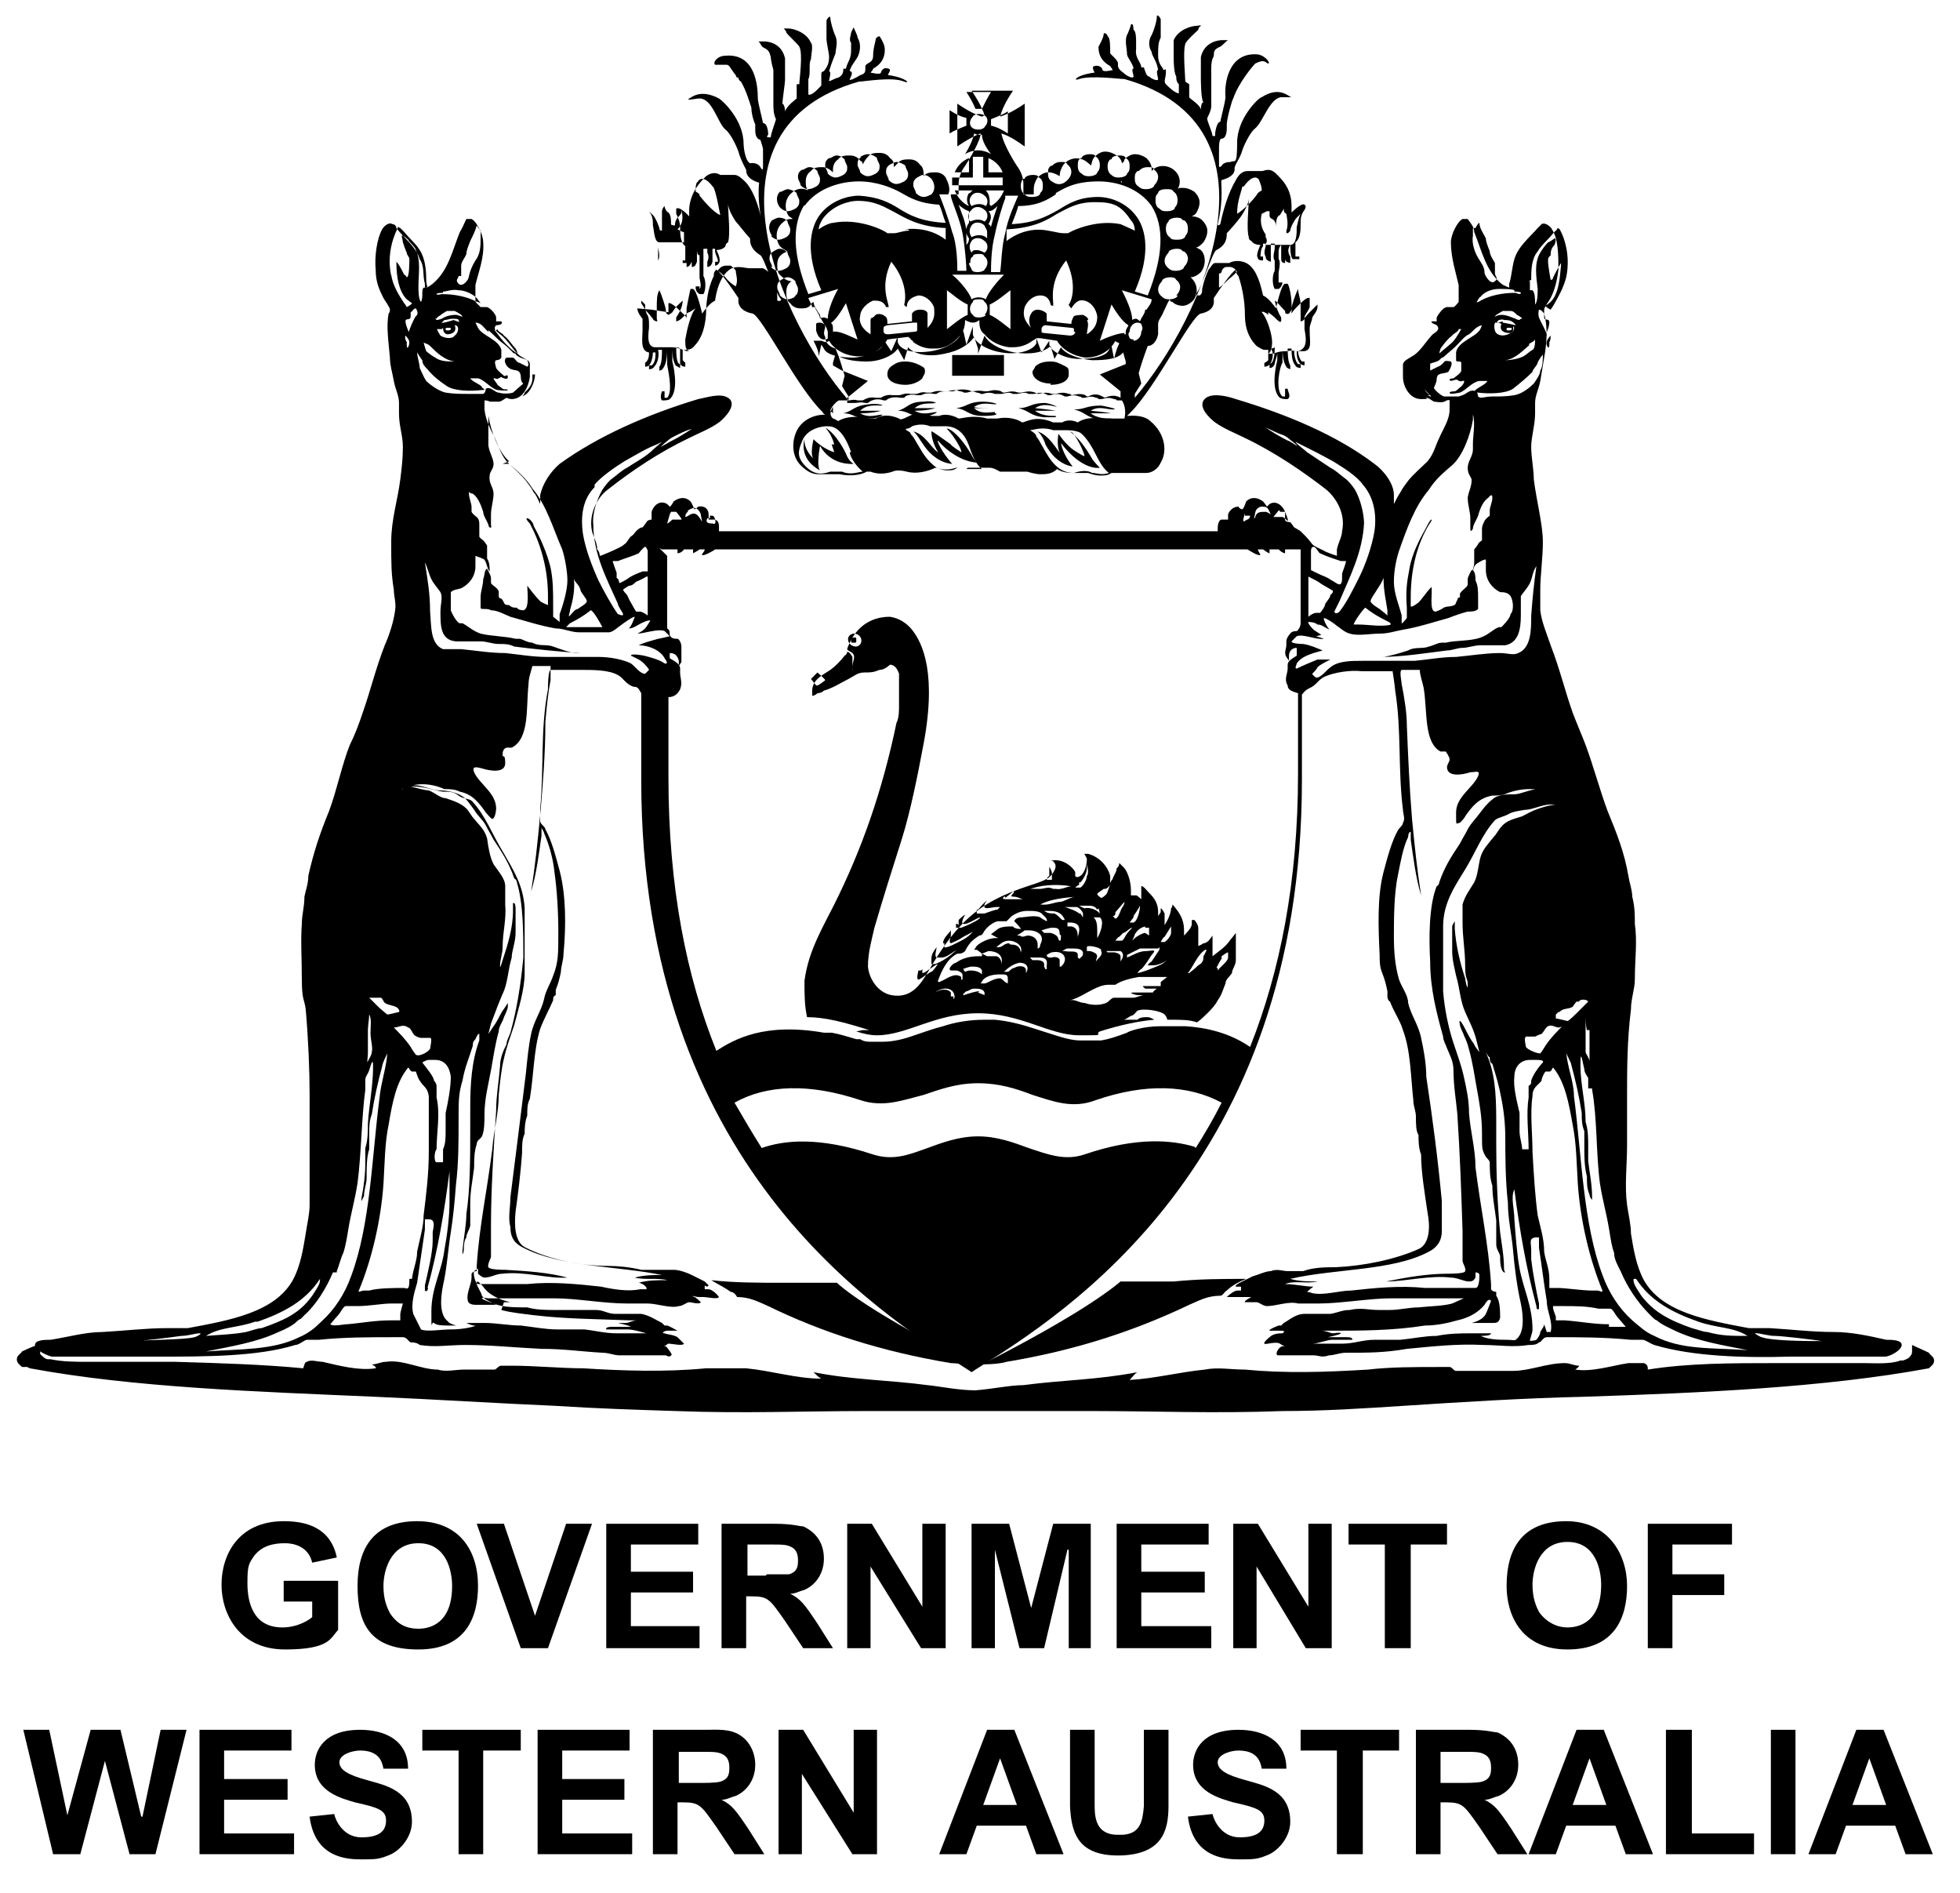 <?xml version="1.0" encoding="UTF-8"?>
<svg xmlns="http://www.w3.org/2000/svg" id="Layer_1" version="1.1" viewBox="0 0 151.3 146.1">
  <path d="M69.9,29.7h0c.5,0,1-.2,1.3-.5,0-.1.2-.3.2-.5s0-.3-.2-.4c-.3-.2-.8-.4-1.3-.4s-.7.1-1,.3c-.3.2-.4.4-.4.7,0,.5.6.8,1.4.8h0Z"></path>
  <path d="M81.1,29.7h0c.8,0,1.4-.3,1.4-.8s0-.5-.4-.7-.6-.3-1-.3h0c-.5,0-.9.1-1.2.4,0,.1-.2.3-.2.4,0,.5.6.9,1.4.9h0Z"></path>
  <rect x="73.5" y="27.4" width="4" height="1.6"></rect>
  <path d="M22,119.1c.6,0,1.8.2,2.1,1.5l1.9-.4c-.5-2.4-2.5-2.8-4.1-2.8-3.5,0-4.8,2.6-4.8,4.9s1.4,5,4.9,5,3.5-.9,4.1-1.5v-3.8h-4.2v1.6h2.2v1.2c-.2.2-1.1.8-2.3.8-2.3,0-2.7-2-2.7-3.4s.1-1.5.5-2.1c.6-.8,1.5-1,2.4-1h0Z"></path>
  <path d="M36.9,122.4c0-2.8-1.5-5-4.7-5s-4.6,1.9-4.6,5,1.1,4.9,4.7,4.9,4.6-2.4,4.6-4.9ZM32.3,125.7c-1.2,0-1.8-.6-2.2-1.2-.2-.4-.5-1-.5-2.1s.5-3.3,2.7-3.3,2.6,2.2,2.6,3.3c0,2.8-1.6,3.3-2.6,3.3Z"></path>
  <polygon points="45.7 117.6 43.7 117.6 41.3 124.7 41.3 124.7 38.9 117.6 36.8 117.6 40.2 127.2 42.3 127.2 45.7 117.6"></polygon>
  <polygon points="53.9 119.2 53.9 117.6 46.8 117.6 46.8 127.2 54 127.2 54 125.5 48.7 125.5 48.7 122.9 53.5 122.9 53.5 121.3 48.7 121.3 48.7 119.2 53.9 119.2"></polygon>
  <path d="M62,127.2h2.3l-1.2-1.9c-1-1.5-1.3-1.9-2.1-2.3h0c.4,0,.7-.2,1.1-.3.9-.4,1.5-1.3,1.5-2.4s-.5-2-1.6-2.5c-.3,0-.8-.2-2.2-.2h-4.1v9.6h1.9v-4h.4c1.3,0,1.4.2,2.6,1.9,0,0,1.4,2.1,1.4,2.1ZM59.1,121.6h-1.4v-2.4h1.5c1.3,0,1.5,0,1.9.2s.5.6.5,1,0,.9-.7,1.1c-.3,0-1.2,0-1.7,0h0Z"></path>
  <polygon points="73 117.6 71.2 117.6 71.2 124 71.2 124 67.3 117.6 65.4 117.6 65.4 127.2 67.2 127.2 67.2 120.9 67.2 120.9 71.1 127.2 73 127.2 73 117.6"></polygon>
  <polygon points="111.7 117.6 104.1 117.6 104.1 119.2 106.9 119.2 106.9 127.2 108.9 127.2 108.9 119.2 111.7 119.2 111.7 117.6"></polygon>
  <path d="M116.3,122.4c0,2.2,1.1,4.9,4.7,4.9s4.6-2.4,4.6-4.9-1.5-5-4.7-5-4.6,1.9-4.6,5ZM123.6,122.3c0,2.8-1.6,3.3-2.6,3.3s-1.8-.6-2.2-1.2c-.2-.4-.5-1-.5-2.1s.5-3.3,2.7-3.3,2.6,2.2,2.6,3.3Z"></path>
  <polygon points="133.7 119.2 133.7 117.6 127.2 117.6 127.2 127.2 129.1 127.2 129.1 123.1 133.1 123.1 133.1 121.5 129.1 121.5 129.1 119.2 133.7 119.2"></polygon>
  <polygon points="11 140.2 10.9 140.2 9.3 133.5 7 133.5 5.2 140.1 5.2 140.1 3.8 133.5 1.8 133.5 4.1 143.1 6.2 143.1 8.1 135.9 8.1 135.9 10 143.1 12 143.1 14.4 133.5 12.4 133.5 11 140.2"></polygon>
  <polygon points="17.3 138.9 22.2 138.9 22.2 137.3 17.3 137.3 17.3 135.1 22.5 135.1 22.5 133.5 15.4 133.5 15.4 143.1 22.7 143.1 22.7 141.5 17.3 141.5 17.3 138.9"></polygon>
  <path d="M28.4,137.4c-1.5-.4-2.2-.8-2.2-1.4s1-.9,1.6-.9c1.5,0,1.7.9,1.8,1.4h1.9c0-2.2-1.8-3-3.7-3-2.8,0-3.5,1.6-3.5,2.7,0,2.1,2.1,2.6,3.1,2.9,1.8.4,2.4.6,2.4,1.4s-.5,1.3-1.9,1.3-2-1.3-2.1-1.8l-1.9.2c.4,3.2,2.9,3.3,4,3.3s1.4,0,2.3-.4c.8-.4,1.6-1.4,1.6-2.5,0-2.4-2-2.8-3.4-3.2h0Z"></path>
  <polygon points="32.6 135.1 35.4 135.1 35.4 143.1 37.3 143.1 37.3 135.1 40.2 135.1 40.2 133.5 32.6 133.5 32.6 135.1"></polygon>
  <polygon points="43.4 138.9 48.2 138.9 48.2 137.3 43.4 137.3 43.4 135.1 48.6 135.1 48.6 133.5 41.5 133.5 41.5 143.1 48.8 143.1 48.8 141.5 43.4 141.5 43.4 138.9"></polygon>
  <path d="M55.7,138.9c.4,0,.7-.2,1.1-.3.9-.4,1.5-1.3,1.5-2.4,0-.9-.4-1.8-1.2-2.3s-1.8-.4-2.6-.4h-4.1v9.6h1.9v-4h.4c1.3,0,1.4.2,2.6,1.9l1.4,2.1h2.3l-1.2-1.9c-1-1.5-1.3-1.9-2.1-2.3ZM53.8,137.6h-1.4v-2.4h1.5c1.3,0,1.5,0,1.9.2s.5.6.5,1,0,.9-.7,1.1c-.3.1-1.2.1-1.7.1h0Z"></path>
  <polygon points="65.9 139.9 65.9 139.9 62 133.5 60.1 133.5 60.1 143.1 61.9 143.1 61.9 136.9 61.9 136.9 65.8 143.1 67.7 143.1 67.7 133.5 65.9 133.5 65.9 139.9"></polygon>
  <path d="M76.2,133.5l-3.7,9.6h2.1l.8-2.2h3.8l.8,2.2h2.1l-3.8-9.6h-2.1ZM75.9,139.3l1.3-3.6,1.3,3.6h-2.6Z"></path>
  <path d="M114.6,138.9h0c.4,0,.7-.2,1.1-.3.9-.4,1.5-1.3,1.5-2.4s-.5-2-1.6-2.5c-.3,0-.8-.2-2.2-.2h-4.1v9.6h1.9v-4h.4c1.3,0,1.4.2,2.6,1.9l1.4,2.1h2.3l-1.2-1.9c-1-1.5-1.3-1.9-2.1-2.3h0ZM112.6,137.6h-1.4v-2.4h1.5c1.3,0,1.5,0,1.9.2s.5.6.5,1,0,.9-.7,1.1c-.3.1-1.2.1-1.7.1h-.1Z"></path>
  <path d="M121.7,133.5l-3.7,9.6h2.1l.8-2.2h3.8l.8,2.2h2.1l-3.8-9.6h-2.1ZM121.4,139.3l1.3-3.6,1.3,3.6h-2.6Z"></path>
  <polygon points="130.6 133.5 128.6 133.5 128.6 143.1 135.4 143.1 135.4 141.5 130.6 141.5 130.6 133.5"></polygon>
  <rect x="136.7" y="133.5" width="1.9" height="9.6"></rect>
  <path d="M143.3,133.5l-3.7,9.6h2.1l.8-2.2h3.8l.8,2.2h2.1l-3.8-9.6h-2.1ZM143,139.3l1.3-3.6,1.3,3.6h-2.6Z"></path>
  <path d="M65.9,49.2c0,0-.2,0-.2.2s0,.2.2.2.2,0,.2-.2,0-.2-.2-.2Z"></path>
  <polygon points="84.2 127.2 84.2 117.6 81.3 117.6 79.6 124.1 79.6 124.1 77.9 117.6 75 117.6 75 127.2 76.8 127.2 76.8 119.6 76.8 119.6 78.7 127.2 80.6 127.2 82.4 119.6 82.5 119.6 82.5 127.2 84.2 127.2"></polygon>
  <polygon points="93.3 119.2 93.3 117.6 86.2 117.6 86.2 127.2 93.5 127.2 93.5 125.5 88.1 125.5 88.1 122.9 93 122.9 93 121.3 88.1 121.3 88.1 119.2 93.3 119.2"></polygon>
  <polygon points="101 124 97.1 117.6 95.2 117.6 95.2 127.2 97 127.2 97 120.9 97 120.9 100.8 127.2 102.8 127.2 102.8 117.6 101 117.6 101 124 101 124"></polygon>
  <path d="M96.2,137.4c-1.5-.4-2.2-.8-2.2-1.4s1-.9,1.6-.9c1.5,0,1.7.9,1.8,1.4h1.9c0-2.2-1.8-3-3.7-3-2.8,0-3.5,1.6-3.5,2.7,0,2.1,2.1,2.6,3.1,2.9,1.8.4,2.4.6,2.4,1.4s-.5,1.3-1.9,1.3-2-1.3-2.1-1.8l-1.9.2c.4,3.2,2.9,3.3,4,3.3s1.4,0,2.3-.4c.8-.4,1.6-1.4,1.6-2.5,0-2.4-2-2.8-3.4-3.2h0Z"></path>
  <polygon points="100.4 135.1 103.2 135.1 103.2 143.1 105.2 143.1 105.2 135.1 108 135.1 108 133.5 100.4 133.5 100.4 135.1"></polygon>
  <path d="M61.9,99h-1.4c-2,0-3.8,0-5.6-.2.5.3,1.1.6,1.5.9.2,0,.4.2.5.4,1,0,1.7.4,2.4.7,4.1,2,8.7,3.5,14.1,4.4.7,0,2,.3,1.9.2-6.3-3.2-9.5-5.3-10.7-6.4h-2.7Z"></path>
  <path d="M90.6,98.9h-4.1c-1.3,1.1-4.4,3.2-10.7,6.4,0,0,1.3,0,1.9-.2,5.4-.9,9.9-2.4,14.1-4.4.7-.3,1.4-.7,2.4-.7.2,0,.3-.3.5-.4.4-.4,1-.7,1.5-.9-1.8,0-3.6,0-5.6.2Z"></path>
  <path d="M2.3,105.6c8.1,1.5,17.6,1.8,26.7,2.2,4.6.2,9.3.5,13.9.7,3.1.2,6.1.3,9.3.4,5.2.2,9.8,0,14.6,0h17.6c4.8,0,9.3.2,14.6,0,3.2,0,6.2-.2,9.3-.4,4.6-.3,9.4-.6,13.9-.7,9-.3,18.6-.7,26.7-2.2.2-.2.4-.3.4-.6s-.3-.4-.4-.6c-.4-.2-.9-.4-1.3-.6v.6h-.1s.2,0,0,.2c-.1.2-.3.3-.6.4h.2-.4c-.8.3-2,.2-2.8.2h-6.8c-3.4,0-6.8,0-9.9.5,0-.2,0-.4-.3-.5-.3,0-.8,0-1.2,0-1.3.2-2.8.7-4.1.5,0,0,.3-.2.3-.3-.4,0-.7-.2-1.1-.2-1.4,0-2.7.6-4,.6s-1.4,0-2,0h-2.4c-.2,0-.3-.3-.5-.3h-.8c-1.9,0-3.8,0-5.5.2-3.3.2-6.4.3-9.5,0-1.1,0-2.1-.2-3.1,0-2,.2-3.9.7-5.8.8h0c.2-.2.4-.5.6-.6-3.1.6-5.8.6-8.8,1-1,0-2.4.3-3.7.4-1.3,0-2.7-.3-3.7-.4-3-.4-5.8-.4-8.8-1,.2.2.4.4.6.5,0,0,.2,0,0,0-1.9,0-3.8-.6-5.8-.8h-3.1c-3.1.3-6.3.2-9.5,0-1.7,0-3.7-.2-5.5-.2h-.8c-.2,0-.3.2-.5.3h-2.4c-.6,0-1.4.2-2,0-1.3,0-2.7-.8-4-.6-.4,0-.7.2-1.1.2,0,0,.4.2.3.3-1.3.2-2.8-.2-4.1-.5-.4,0-.9-.2-1.2,0-.2,0-.2.3-.3.5-3.1-.3-6.5-.4-9.9-.5h-6.8c-.8,0-1.9,0-2.8-.2h-.4.2c-.2,0-.4-.2-.6-.4v-.2h0v-.6c-.5.2-1,.4-1.4.6-.1.2-.4.3-.4.6s.2.4.4.6h.4Z"></path>
  <path d="M5,104.7c.6,0,1.2,0,1.8,0,1.9,0,3.8,0,5.5,0,3.5,0,7.6,0,10.5-.9.3,0,.7-.4.9-.4h.9c2-.2,3.8-.2,5.9-.2h.6c.3,0,.4.3.6.4.1,0,.5,0,.7.2,1.2.2,2.2,0,3.5,0,2,0,3.8.2,5.9.3,1.7,0,3,.2,4.7.3.5,0,.9.2,1.3.2s.8,0,1.2,0h1.2c0,0,.2,0,.3,0h.9s.3.2.4,0c.2,0-.3-.6-.4-.7,0,0-.4,0-.2,0s.3-.2.4-.2c.3,0,1.1.2,1.2,0l-.5-.5c-.3-.2-.8-.2-1-.3-.3,0,0-.2.2-.2s.8,0,.8,0c0,0-.7-.4-.8-.4h-.2s0,0-.2-.2c-.4-.2-1-.6-1.6-.7h-2c-.6,0-.9-.3-1.5-.3s-1.5,0-2.2,0h-.9c-.7,0-1.5,0-2.2-.2-.9,0-1.9,0-2.6-.3,0,0-.9-.3-.9-.4s.4,0,.5,0h.6c.8,0,1.5,0,2.3,0h2.2c1.7,0,3.8.4,5.6.4s.7,0,1.1,0c0,0,.3,0,.5,0,.7,0,1.8.4,2.4.2.3,0,.6-.3.8-.3s.8.2.9,0c0,0-.4-.4-.5-.4-.4-.2,0,0,.4,0h.3c.3,0,1.1.2,1.2,0h0c-.2-.3-.6-.6-.8-.6h-.3v-.3c0,0,.2.2.3,0,0,0-.2-.2-.3-.3-.4-.2-.6-.3-1-.5s-1-.4-1.4-.4-1,0-1.3,0-.8,0-1.2,0c-.8-.2-1.8-.3-2.5-.3-2.2,0-4.6-.5-6.4-1.4-.9-.4-.9-1.8-.8-2.8.2-1.4.4-3.1.5-4.5,0-.6,0-1.1.2-1.5,0-.3,0-.9.2-1.4,0-.5,0-.9.2-1.3.3-1.8.3-3.8.8-5.4.3-.8.7-1.5,1-2.2,0-.2,0-.3.2-.4,0,0,0-.3,0-.4.2-.5.3-.9.4-1.4,0-.4.2-.9.2-1.4.2-2.1.2-4.5-.3-6.4-.3-1.1-.6-2.3-1.1-3.2,0-.2-.4-.4-.4-.6s0-.7,0-1c.3-3.1,0-6.1.6-9.2,0-.2,0-1.4.2-1.5h2.4c.9,0,2.1,0,2.8.4.4.2.6.7,1.2.9.4,0,.4.2.6.5h0v6.7c0,29.7,18.3,41.1,25.2,45.5l.3.2.3-.2c6.9-4.3,25.2-15.8,25.2-45.5v-6.6h0c.2-.2.2-.3.6-.5.5-.2.7-.7,1.2-.9.7-.3,1.9-.5,2.8-.4h2.4s.2,1.3.2,1.5c.5,3.1.2,6,.6,9.2,0,.3.2.7,0,1,0,.2-.3.4-.4.6-.5.9-.8,2.1-1.1,3.2-.5,1.9-.4,4.3-.3,6.4,0,.5,0,.9.2,1.4s.3.9.4,1.4c0,0,0,.3,0,.4,0,0,0,.3.2.4.3.8.8,1.5,1,2.2.6,1.6.6,3.6.8,5.4,0,.5.2.8.2,1.3s0,1.1.2,1.4c0,.4,0,1,.2,1.5,0,1.4.3,3.1.5,4.5.2,1,.2,2.4-.7,2.8-1.8.8-4.2,1.3-6.4,1.4-.7,0-1.7,0-2.5.3-.4,0-.8,0-1.2,0s-.8-.2-1.3,0c-.4,0-1,.3-1.4.4-.4.2-.6.3-1,.5,0,0-.4.2-.3.3,0,0,.3,0,.4,0,0,0,0,.2,0,.3h-.3c-.2,0-.6.3-.8.5,0,0,0,0,0,0h1.5c.3,0,.8,0,.4,0,0,0-.6.3-.5.4,0,0,.7,0,.9,0,.2,0,.5.3.8.3.7,0,1.7-.4,2.4-.2.2,0,.3,0,.5,0h1.1c1.7,0,3.9-.4,5.6-.4h2.2c.8,0,1.5,0,2.3,0h.6c0,0,.5,0,.5,0l-.9.4c-.7.2-1.7.2-2.6.3-.7,0-1.5.2-2.2.2h-.9c-.7,0-1.4-.2-2.2,0-.6,0-.9.2-1.5.3-.7,0-1.3,0-2,0s-1.2.5-1.6.7l-.2.2h-.2s-.8.3-.7.4c0,0,.6,0,.8,0s.5,0,.2.2c-.2,0-.7,0-1,.3,0,0-.5.4-.4.5s.9-.2,1.2,0c0,0,.3.2.4.2.2,0,0,0-.2,0s-.6.5-.4.7c0,0,.3,0,.4,0,.3,0,.7,0,.9,0,0,0,.2,0,.3,0,.4,0,.8,0,1.2,0s.6.2,1.2,0c.4,0,.8-.2,1.3-.2,1.7,0,3,0,4.7-.3,2.1-.2,3.9-.4,5.9-.3,1.2,0,2.3.2,3.5,0,.3,0,.6,0,.8-.2.2,0,.3-.4.6-.4h.6c2,0,3.8,0,5.9.2h.9c.2,0,.6.3.9.4,3,.9,7,1,10.5.9,1.6,0,3.5,0,5.5,0s1.2,0,1.8,0c.4,0,1.3-.5,1.3-.9s-.8-.4-1.2-.4c-1.3-.3-2.7-.6-4-.6-1.7,0-3.3-.2-5-.3-.6,0-1.1,0-1.6,0-3.2-.6-6.7-1.2-8.1-3.7-.6-1.1-.8-2.4-1-3.6,0-.7-.2-1.5-.3-2.2-.2-1.5,0-3.1,0-4.6v-3.9c0-1.9,0-4.2.3-6.6,0-.8.3-1.6.3-2.3,0-1.6.2-2.9,0-4.3,0-.7,0-1.3-.2-2.1,0-.5-.2-1-.3-1.6-.3-1.8-.9-3.3-1.6-5-.6-1.6-1.1-3.5-1.7-5.1-.3-.8-.7-1.7-1-2.5-.6-1.7-1-3.4-1.7-5.2-.3-.9-.7-1.8-.8-2.7,0-.5,0-1.1,0-1.6,0-1.1.2-2.4.2-3.7s-.5-3.2-.7-4.8c0-.8-.2-1.7-.2-2.5s.3-1.7.3-2.6v-.8c0-.6.3-1.1.4-1.7s.2-1.2.3-1.8c.2-1.1.3-2.3,0-3.4,0,0,0-.2,0-.3,0-.2.4-.7.5-.9.3-.6.5-1.3.6-2.2,0-1,0-2.4-.5-3.1,0-.1-.5-.6-.8-.4,0,0-.2.2-.3.3-.6.7-1.5,1.4-1.8,2.4-.2.7-.2,1.3-.4,1.9v.3s-.5-.2-.6-.3c-1.2-1-1.5-2.5-2.1-4,0-.4-.3-.7-.5-1h-.4c-.4.2-.9,1.2-.9,1.8,0,1.2.4,2.4.6,3.3v1.3s-.3.4-.4.4h-.5c-.3,0-.7.6-.8.8v.3h-.4c0,.2.3.2.4.3.3.3,0,.5-.3.7-.5.5-1,1.4-1.6,1.7-.3.2-.6.3-.7.6v.2c0,.3,0,.5,0,.8,0,.7.5,1.7,1.4,1.7s.2-.1.4-.1.4.2.6.3c.2,0,.5.1.8,0,0,0,.3-.2.4-.1v.7c0,.8-.5,1.5-.8,2.2-.3.6-.4,1.2-.9,1.8-.5.5-1,.9-1.5,1.5-.2.3-.4.5-.6.9-.2.3-.3.5-.5.9,0,0,0-.5,0-.7,0-.9-.8-1.9-1.5-2.4-2.9-2.2-6.7-3.8-10.7-5-.6-.2-1.7-.5-2.3-.1-.8.6.3,1.6.7,1.9.7.5,1.5.8,2.3,1.2,2.3,1.1,4.5,2.6,6.3,4,.7.6,1.5,1.8,1.2,3.2,0,.4-.3.9-.4,1.4,0,0,0,.4,0,.5,0,0-.9-.3-1-.4-.4-.2-.7-.3-.9-.5,0,0-.3-.4-.5-.6s-.2-.2-.4-.4c0,0-.3-.2-.5-.3,0,0-.2-.3-.3-.4,0,0-.4,0-.4-.2v-.6c-.2-.5-.7-.9-1.2-.6l-.2.2s-.2-.3-.3-.4c-.4-.3-.9-.4-1.3,0,0,0-.2.6-.3.6,0,0-.2,0-.3-.2-.4,0-.7.3-.8.6v.4h-.5c-.2,0-.3.4-.3.6v.3h-38.5v-.3c0-.2,0-.5-.3-.6h-.5v-.4c0-.4-.3-.7-.8-.6,0,0-.2.2-.3.2,0,0-.2-.5-.3-.6-.4-.4-.9-.3-1.3,0,0,0-.2.4-.3.4l-.2-.2c-.5-.3-1,0-1.2.6v.6s-.3,0-.4.2c0,0-.2.3-.3.4-.2,0-.4.2-.5.3s-.2.3-.4.4c-.2.2-.3.5-.5.6-.2.2-.5.3-.9.5,0,0-.9.4-1,.4,0,0,0-.3-.2-.5,0-.5-.3-1-.4-1.4-.3-1.4.5-2.7,1.2-3.2,1.9-1.5,4-2.9,6.3-4,.8-.4,1.6-.7,2.3-1.2.4-.3,1.5-1.4.7-1.9-.6-.4-1.7,0-2.3.1-4,1.2-7.8,2.9-10.7,5-.7.6-1.3,1.5-1.5,2.4,0,.2,0,.8,0,.7-.2-.4-.3-.7-.5-.9-.2-.4-.4-.6-.6-.9-.5-.6-1-1-1.5-1.5-.4-.5-.6-1.1-.9-1.8-.3-.6-.7-1.3-.8-2.2v-.7c0,0,.3,0,.4.1h.7c.2,0,.4-.2.6-.3,0,0,.2.1.4.1.9,0,1.3-1,1.4-1.7,0-.3,0-.5,0-.8v-.2c0-.3-.4-.4-.7-.6-.5-.3-1-1.3-1.6-1.7-.2-.2-.6-.4-.3-.7,0,0,.6,0,.4-.3h-.4v-.3c0-.2-.4-.7-.7-.8h-.5l-.4-.4v-1.3c.2-.9.7-2.1.6-3.3,0-.6-.5-1.6-.9-1.8h-.4c-.2.4-.3.7-.5,1-.6,1.5-.9,3-2.1,4,0,0-.5.4-.6.3v-.3c-.2-.7,0-1.3-.4-1.9-.3-1-1.3-1.7-1.8-2.4,0-.1-.1-.3-.3-.3-.3-.2-.7.2-.8.4-.4.7-.6,2.1-.5,3.1,0,1,.3,1.6.6,2.2.1.2.5.7.5.9,0,0,0,.2-.1.3-.2,1,0,2.2.1,3.4,0,.6.2,1.2.3,1.8.1.6.4,1.1.4,1.7v.8c0,1,.3,1.7.3,2.6s-.1,1.7-.2,2.5c-.2,1.6-.7,3.1-.7,4.8s0,2.5.2,3.7c0,.5.2,1.1.1,1.6-.1.8-.4,1.8-.8,2.7-.7,1.8-1.1,3.5-1.7,5.2-.3.9-.6,1.7-1,2.5-.6,1.5-1,3.5-1.6,5.1-.7,1.7-1.2,3.2-1.6,5,0,.6-.2,1.1-.3,1.6,0,.8-.2,1.4-.2,2.1-.1,1.3,0,2.7,0,4.3s.2,1.5.3,2.3c.2,2.3.3,4.7.3,6.6v8.5c0,.7-.2,1.5-.3,2.2-.2,1.2-.4,2.5-1,3.6-1.4,2.5-4.9,3.1-8.1,3.7-.5,0-1,0-1.6,0-1.6,0-3.2.2-5,.3-1.3,0-2.7.4-4,.6-.4,0-1.2,0-1.2.4s.9.8,1.3.9h1.1ZM30.9,101.6v.3h-.7c-1.3,0-2.2.2-3.4.3-.3,0-1.1.2-1.3,0,0,0,.5-.6.6-.7.2-.2.4-.7.6-.7h.9c.9,0,1.9-.2,2.6-.2h.9s-.2.7-.2.8h0ZM31.6,98.7c0,.3,0,.6-.1.7s-.2,0-.3,0c-.7,0-2,0-2.7.2h-.4c-.2,0-.5.2-.4,0,1-2.4,1.7-5.4,1.9-8.2.1-1.6.1-3.2.4-4.6.3-1.8.6-3.3,1.5-4.4h0c.1,0,.1.2.3.3.1,0,.3,0,.3,0,0,0,.2.6.3.7.3.5.6.5.7,1.2,0,1.3,0,2.9,0,4.3,0,1.7-.2,3.3-.4,4.9,0,.9-.3,1.8-.5,2.8,0,.7-.3,1.3-.4,2.1h0ZM33.7,89.7c-.2,0-.2-.8,0-1,0-1.3.3-2.7,0-4,0-.3,0-.7,0-.9,0,0,0-.2-.2-.4,0-.3-.6-1-.9-1.4,0,0,.3-.2.5-.2s.3,0,.5,0c.7,0,1.1.5,1.2,1.3,0,.8-.2,1.9-.4,2.8,0,.5,0,1,0,1.4s0,1-.2,1.4c0,.3,0,.9,0,1,0,0-.2,0,0,0h-.1ZM33.2,80.9c0,.2-.8.7-1.1.5,0,0-.3-.4-.4-.6-.4-.6-.9-1.1-1.3-1.5h0c.4,0,.7-.3,1.1,0,.2,0,.3.4.5.6,0,0,.3.2.5.2h.7c.2,0,0,.7,0,.9ZM38.7,101.1c.7.2,1.7.3,2.5.4,2.5.3,5,.3,7.4.4,0,0,.9,0,.6,0-.4,0-.6.2-.9.2s-.6,0-.6,0,.9.2,1,.3c0,0,0,.2.3,0-.2,0,0,0-.2,0h-1.6c0,0-.5,0-.4.2h.5c.4,0,.6,0,1.1,0s1.1.2,1.5.3c.4,0-.2,0-.4,0h-1.9c-.9,0-1.6-.2-2.5-.3h-2.1c-.9,0-1.9-.2-2.8-.3-.9,0-1.9-.2-2.8-.2h-1.4c0,0,.6.3.8.2-.6.2-1.3.3-2,.3s-1.9.2-2.3,0c0,0-.2-.4-.3-.6l-.3-.6c-.2-.8.1-1.7.3-2.4.2-1.3.4-2.8.6-4.1,0-.2,0-.8,0-.8h.3c.5,0,.4.5.3,1,0,.3,0,.4,0,.7,0,.9-.4,2.5-.6,3.4,0,0,0,.4,0,.4.2.2.3-.3.2-.2.8-2.9,1.3-5.9,1.7-9,0,.5,0,1.5,0,2.3,0,1.3-.2,2.7-.4,3.8-.2,1.6-1,2.9-1,4.7s0,.7.2.9c.2.2.7.2,1.2.2s1.1,0,1.1,0-.4,0-.5,0c-.2,0-.7-.2-.7-.3-.7-.5-.6-1.8-.4-2.8.3-1.3.4-2.9.6-4.1.2-1.3.3-2.4.4-3.7.2-1.6.2-3.3.2-4.9s0-2.1.3-3.1c.2-1.1.5-1.7.8-2.7,0-.2,0-.3.2-.5,0,0,.2-.5.3-.4v.5c-.6,1.6-.7,3.4-.7,5.2v1.5c0,2.3,0,4.8-.3,6.7,0,.8-.2,1.8-.3,2.8,0,.2,0,.4,0,.3.2-.2,0-.9.3-1.3,0-.3.2-.5.3-.9,0-.6,0-1.3,0-1.8,0-.9.2-1.8.3-2.7,0-.6,0-1.2.2-1.8,0-.3.3-.4.4-.6.2-.4.2-1.2.2-1.7,0-1.2.3-2.3.5-3.4s.3-1.9.6-3c0-.4.3-.7.4-1.1,0,0,.3-.6.3-.8v-.3s-.3.5-.4.6c-.3.5-.4.8-.7,1.2l-.4.6.2-.8c.3-.8.6-1.6.9-2.3.4-.8.4-1.8.7-2.8,0-.5.3-1.2.3-1.9s0-1.3,0-1.9c0,0,0-.5-.2-.4v.6c0,1.3-.4,2.6-.8,3.8,0,0-.2.7-.2.5,0-.6.2-1,.2-1.5,0-1.2.3-2.1.2-3.3,0-.5,0-1,0-1.4,0-.6-.5-1.1-.9-1.7-.3-.6-.4-1.3-.5-2-.2-.7-.6-1-1-1.5-.2-.2-.4-.6-.6-.8-.4-.4-1-.6-1.6-.8-.4,0-.8-.4-1.3-.6-.3,0-1-.2-1.4-.3-.5,0,0,0,.2,0,.9,0,1.6.3,2.3.4.6,0,.8,0,1.2.3s.9.2,1.1.5c1,1.1,1.5,2.5,2.3,3.8.8,1.4,1.6,2.6,1.7,4.4v2.5c0,.3,0,.6,0,.9v1.6c0,1.3-.5,2.8-.8,4-.3.9-.6,1.7-.8,2.6-.2.8-.3,1.8-.4,2.8,0,1.4-.4,2.8-.5,4.2-.4,3.2-1,5.9-1.2,9v.4c0,0-.3,0-.4.2v.3c0,.5-.4,1.2-.3,1.7,0,.3.3.4.6.4h1.6c-.4-.2-.9-.4-1.1-.7,0-.2-.5-.9-.4-1,0-.3.4.2.5.3.4.6,1.2,1,2.1,1.2h-.5ZM92.2,88.5c-1.7-.5-4.4-.8-8.5.6-1.5.5-2.8,0-4.3-.5-1.1-.4-2.4-.9-3.9-.9h0c-1.5,0-2.8.5-3.9.9-1.4.5-2.6,1-4.2.5-4.2-1.4-6.9-1.1-8.6-.5-.7-1.1-1.4-2.3-2.1-3.5,2.5-1.4,5.8-1.5,9.7-.2,1.8.6,3.3,0,4.9-.4,1.2-.4,2.5-.9,4.2-.9h0c1.6,0,2.9.4,4.2.9,1.6.5,3.1,1.1,4.9.4,3.8-1.3,7.1-1.2,9.7.2-.6,1.2-1.3,2.4-2,3.5h0ZM119.2,102.2c0,.2-.2.4-.3.6,0,.2-.2.5-.3.6-.4.2-1.8,0-2.3,0s-1.4,0-2-.3c.2,0,.8,0,.8-.2h-1.4c-.9,0-1.8,0-2.8.2-.9,0-1.8.2-2.8.3h-2c-.9,0-1.6.3-2.5.3h-1.9c-.2,0-.8,0-.4,0s1.2-.3,1.5-.3h1.1s.5,0,.5,0c0-.2-.3-.2-.4-.2h-1.6c0,0,0,0-.2,0,.3,0,.2,0,.3,0,0,0,1-.2,1-.3s-.5,0-.6,0c-.2,0-.5-.2-.9-.2s.4,0,.6,0c2.4,0,4.9,0,7.4-.4.9,0,1.8-.2,2.5-.4.9-.2,1.6-.6,2.1-1.2,0,0,.3-.6.5-.3,0,0-.3.8-.4,1-.2.4-.7.6-1.1.7h0c.5,0,1.1,0,1.6,0,.3,0,.5,0,.6-.4,0-.5,0-1.3-.3-1.7v-.3c0,0-.3,0-.4-.2v-.4c-.2-3.1-.8-5.8-1.2-9,0-1.4-.4-2.8-.5-4.2,0-1-.2-1.9-.4-2.8-.2-.9-.5-1.7-.8-2.6-.4-1.2-.7-2.7-.8-4v-1.6c0-.3,0-.7,0-.9v-2.5c0-1.8.9-3.1,1.7-4.4.8-1.3,1.3-2.7,2.3-3.8.2-.2.8-.3,1.1-.5.4-.2.7-.2,1.2-.3.7,0,1.4-.5,2.3-.4,0,0,.7,0,.2,0s-1.1.2-1.4.3c-.6.2-.9.4-1.3.6-.6.2-1.2.3-1.6.8-.2.2-.4.6-.6.8-.4.5-.8.9-1,1.5-.2.7-.2,1.4-.5,2-.3.5-.7,1-.9,1.7,0,.4,0,.9,0,1.4,0,1.2.2,2.1.2,3.3s.2.9.2,1.5-.2-.4-.2-.5c-.4-1.2-.7-2.5-.8-3.8v-.6s-.2.3-.2.4v1.9c0,.7.2,1.4.3,1.9.3,1,.3,1.9.7,2.8.3.7.7,1.4.9,2.3l.2.8s-.4-.5-.4-.6c-.3-.4-.5-.8-.7-1.2,0,0-.3-.6-.4-.6s0,.2,0,.3c0,.2.3.7.3.8.2.4.3.7.4,1.1.3,1.1.4,1.9.6,3s.4,2.2.4,3.4,0,1.3.2,1.7.3.3.4.6c0,.6,0,1.2.2,1.8,0,.9.2,1.8.3,2.7,0,.5,0,1.2,0,1.8,0,.4.2.6.3.9,0,.4,0,1.1.3,1.3.2,0,0,0,0-.3,0-1-.2-2-.3-2.8-.2-2-.3-4.5-.3-6.7v-1.5c0-1.8,0-3.6-.6-5.2l-.2-.5s.2.4.3.4c0,.2,0,.4.2.5.3,1,.5,1.6.7,2.7.2,1,.3,2,.3,3.1s0,3.2.2,4.9c0,1.3.3,2.5.4,3.7s.3,2.8.6,4.1c.2,1,.3,2.3-.4,2.8,0,0-.5.2-.8.3,0,0-.5,0-.4,0,0,.2.9,0,1.1,0,.5,0,1,0,1.2-.2,0-.2.2-.6.2-.9,0-1.8-.7-3.1-1-4.7-.2-1.1-.3-2.5-.4-3.8,0-.8-.3-1.7,0-2.3.4,3.1.9,6,1.7,9,0,0,0,.4.2.2v-.4c-.2-.9-.5-2.5-.6-3.4,0-.3,0-.4,0-.7,0-.6-.2-.9.3-1h.3s0,.6,0,.8c.2,1.3.4,2.9.6,4.1,0,.8.5,1.6.3,2.4h-.3ZM117.5,88.7c0,.3,0,1,0,1,0,0-.2,0,0,0,0,0,0-.8,0-1,0-.4-.2-.9-.2-1.4s0-1,0-1.4c-.2-.9-.5-2-.4-2.8,0-.8.5-1.3,1.2-1.3s.3,0,.5,0c.2,0,.6,0,.5.2-.3.3-.8,1-.9,1.4,0,.2,0,.3-.2.4,0,.2,0,.6,0,.9-.2,1.3,0,2.7,0,4h-.1ZM117.8,80.9c0-.2-.2-.8,0-.9h.7c0,0,.4-.2.5-.2.2-.2.3-.5.5-.6.4-.2.7.3,1.1,0h0c-.4.4-.9.9-1.3,1.5,0,0-.3.5-.4.6-.3,0-1-.3-1.1-.5ZM119.6,99.4s0-.4,0-.7c0-.8-.3-1.4-.4-2.1,0-1-.3-1.9-.5-2.8-.2-1.5-.3-3.1-.4-4.9,0-1.4-.2-3,0-4.3,0-.7.4-.8.7-1.2,0-.2.2-.6.3-.7,0,0,.2,0,.3,0,.2,0,.2-.3.3-.3h0c.9,1.1,1.2,2.7,1.5,4.4.3,1.5.3,3,.4,4.6.2,2.8.9,5.8,1.9,8.2,0,.2-.2,0-.4,0h-.4c-.8,0-2-.2-2.7-.2,0,0-.2,0-.3,0h-.1ZM124.2,102.2c-1.2,0-2.1-.2-3.4-.3h-.7v-.3s-.3-.7-.2-.8h.9c.8,0,1.7,0,2.6.2h.9c.2,0,.4.5.6.7l.6.7c-.2,0-1,0-1.3,0h0ZM135.6,102.9c.3,0,.9.2,1.4.2s3.1.3,3.6.4c-.9,0-3.8,0-4.6-.3-.1,0-.8-.4-.4-.3ZM126.3,98.7c1.1,1.7,2.8,2.6,4.8,3.3,1.4.5,2.7.4,3.8,1.1-1.3,0-2,0-3.1-.3-.3,0-.8-.2-1.2-.3-1.7-.6-2.9-1.2-3.9-2.5-.6-.9-.6-1-.6-1.3h.2ZM122.9,84.1c.4,2.2.3,4.9.6,7.2.2,1.3.5,2.3.7,3.5s.2,1.3.4,1.9c0,.5.3,1,.5,1.4.5,1.2,1.3,2.4,2.2,3.3,0,0,.2.2.3.3,0,0,.2.2.3.2.3.3,1,.6,1.4.8,1.7.8,3.6,1.1,5.6,1.5-2.8-.2-5.1,0-7.2-1.1-.7-.3-1.1-.7-1.7-1.2-1-.9-1.8-2.1-2.3-3.5-1.5-4-1.6-9.2-2.2-13.8,0-1.1-.5-2.2-.6-3.4h0c0,.2.4.8.4,1,.3,1.1.6,2.4.8,3.7,0,.5,0,.9.2,1.4v1.3c0,.7,0,1.4.2,2.2,0,.6,0,.9.2,1.4,0,0,0,.2.2.4v-.2c0-1-.2-1.9-.3-2.8v-1.1c0-.6,0-1.3-.2-1.9,0-1.5-.4-2.9-.4-4.4s.2,0,.3.3c0,.3.2.5.3.7v.8h.3ZM122.7,79.5v1.8c0,.2,0,.9,0,.6,0-.2-.3-.6-.3-.7,0-.4,0-.9,0-1.5,0-.4,0-1.1,0-1.4h0c0,.3,0,.8.1,1.2ZM120.4,78.1c.2-.3.7-.2,1-.4,0,0,.2-.3.3-.4h.2c0-.2.6-.2.7,0,.2,0,0,0,0,0l-.9.9c0,0-.6.6-.7.6,0,0-.8-.2-.9-.2,0,0,0-.3,0-.3l.2-.2ZM120.1,60.9c.2,0-.4,0-.6,0h-.7c-.7,0-1.4.4-1.9.4s-1.3,0-1.7.4c-.4.3-.7.7-1,1.1-.3.4-.7.8-.9,1.2-.2.4-.4.7-.6,1.1-.6.9-1.2,1.8-1.6,3,0,0,0,.2-.2.3-.6,1.5-.6,4-.5,5.8,0,2.1.5,4,1,5.8,0,.3.2.6.3.9.2.5.5,1,.5,1.7,0,1.2.2,2.3.3,3.4.2,3.1.3,5.9.4,9v2.3c0,.2.3.6.2.8,0,.2-1.1.2-1.3.2-1.7,0-3.3.3-4.8.6h0c1.5,0,3.4-.5,5-.3.5,0,1,.3,1.4.3s.4-.2.5-.3v-.4s.3,0,.3.2c0,.2,0,1-.3,1h-3.9c-1.9-.2-3.9,0-5.7.2-.9,0-2.1.4-3,.2,0,0-.5-.2-.5,0,0,0,.4-.4.6-.5h0c-.7,0-1.4-.2-2.2-.2.7-.3,1.7,0,2.5-.2h0c-.7,0-1.4,0-2.1-.2,3.4-.8,7.9-.6,10.7-2.1.6-.3,1-.8,1-1.6s0-1.5,0-2.3c-.3-3.2-.7-6.3-1.2-9.6h0c0-1-.2-2.1-.4-3-.2-1-.8-1.8-1-2.7,0-.6-.5-1.2-.7-1.8-.3-1-.4-2.1-.4-3.3s0-3.3.3-4.7c.2-1,.4-2.2.8-3,0,0,0-.4.2-.4,0,0,0,.5,0,.6.2,1.4.4,3,.8,4.3h0q0,0,0,0h0c-.3-1.9-.5-3.8-.7-5.9-.2-2.4-.3-4.8-.4-7.2,0-1-.2-2.2-.4-3.2,0-.2-.2-1,0-1.1h1.4c0,.4.2.9.3,1.4.3,1.8,0,4.2,1.3,4.9h.4c0,0,.3.4.3.6s-.2.4-.2.6c0,.8,1.2.6,1.8.4.4,0,.8-.2.6.3-.4.9-1.7,1.6-1.7,2.8s0,.8.3.8c0,0,.4-.4.4-.5.5-.7,1-1.4,2.1-1.6.4,0,.8,0,1.2-.2,1.1-.4,2.3-.4,3.3,0l.5-.3ZM119.4,25.9c0-.3-.5-1.1-.6-1.4s0-.6,0-.6c.2,0,.3.2.4.3,0,0,0,0,0,.3s.4,0,.4.4-.4,1.2-.4,1.1h0ZM119.6,26.4v.2c0,.5-.3,0-.2-.2,0-.2.3-.5.3-.5,0,.1,0,.4-.1.5ZM118.2,21.6c0-.7,0-1.6.5-2.2.3-.5.8-.9,1.2-1.4,0,0,.2-.2.3-.3,0,0,0-.2.2,0,.5.9.8,2.3.5,3.7-.2.8-.6,1.5-1,2.2l-.2.3s-.4-.2-.4-.3c0,0,.3-.2.4-.3.6-.6.7-1.7.8-2.8h0v-.2h0c-.2.3-.4.7-.6,1.1,0,0,0,.2-.2.2,0,0-.2-1.1-.2-1.4s0-.3.2-.5c0-.2,0-.5.3-.8,0,0,.2-.5,0-.5,0,0-.4.3-.5.3-.2.2-.5.6-.6.8-.5.8-.3,1.9-.2,2.8,0,.3,0,1-.2,1.2,0-.4,0-.9-.2-1.1h-.2s0-.5,0-.7h-.1ZM118,26.6c0-.1.4-.2.5-.4h0c0,.2,0,.7-.2.8s-.5.4-.7.5c-.4.2-1,.3-1.4.3.8-.1,1.4-.8,1.9-1.2h-.1ZM116,24.8s-.6.2-.4,0c0-.1.4-.2.5-.1.2,0,.4,0,.6.1,0,0,.3.2.3.3,0,0-.9-.2-1-.2h0ZM116.7,25.4s0,.1-.2.1-.2,0-.2-.1,0-.1.2-.1.2,0,.2.1ZM115.9,25q0,0,0,0c-.2.5.2.7.6.7s.3-.4.3-.5h0c.2,0,0,.5-.2.5-.3.2-.8.3-1.1,0-.2-.2-.2-.9,0-.8h.2ZM117.4,24.6s-.2.1,0,.1c0,0-.3,0-.4-.1-.3-.1-.7-.3-1.1-.3s-.7.3-.4,0l.5-.3h.6c.2,0,.3.1.5.3,0,0,.4.2.4.3ZM116.9,22.5s.5,0,.5.1c0,.2-.4,0-.4,0-1,0-2,.2-2.7.6,0,0-.3.2-.3.1,0,0,.2-.4.3-.4.3-.4.9-.6,1.4-.6s1,0,1.2.1h0ZM113.9,17.6s.2-.4.3-.4h0c0,.4.3.8.5,1.2,0,.3.2.7.3,1,0,.3.3.7.4.9,0,.2,0,.6,0,.8,0,.2.3.4,0,.6-.3.3-.7-.3-.8-.6,0-.5-.2-.7-.5-1.2s-.5-1.2-.4-1.7v-.6h0ZM111.2,26.9c.3-.4.5-.7.9-1,0-.1.5-.3.5-.5h.2c-.3.5-.5.9-.9,1.2-.2.2-.5.4-.7.6s0-.2,0-.3h0ZM110.4,30.5c-.4-.2-.8-1-.8-1.5h0c0-.1,0,.2,0,.2,0,.5.3.8.6,1.1s.4.4,0,.2h.2ZM112.6,30.6h-1.1c-.2,0-.9-.6-.8-.7,0,0,.2-.4.2-.6,0-.6.5-.4.9-.6,0,0,.4-.6.2-.8,0,0-.4-.1-.5,0,0,0-.2.3-.5.4h0l-.6.3c0,0,0-.5,0-.5,0-.1.4-.1.7-.3l.2-.2c.2,0,0,0,.2-.1.2-.2.6-.5.9-.8s.7-.8,1-.9c.3-.2.5-.6,1-.7h0s-.2.5-.2.4c-.3.5-1.7.9-1.8,1.7v.6c0,.2.4,0,.4.2s0,.5,0,.6c0,.2-.5.5-.6.6,0,0-.3,0-.3.1,0,.2.4,0,.5,0,.2,0,.2.2.5.1s0,.4-.2.5c0,0-.3.3-.4.3,0,0-.4,0-.4.1,0,.2.7,0,.8,0,.5-.2.9-.8,1.5-.9h.6c0,.2-.7.5-.9.7-.2.2,0,.2.2.2.8.1,2.1.1,2.7-.3.5-.4,1-.8,1.5-1.3,0-.2.3-.4.4-.7,0-.1.4-.7.4-.6,0,.3,0,.9-.2,1.2,0,.3-.3.7-.5,1-.3.3-.9.8-1.5.9s-1.1.1-1.7.1-.9.2-1.1,0c0,0,0-.3-.2-.4-.4-.2-.7.2-1,.3h0ZM106.8,44.4v.2c0,1,.2,1.8.3,2.5,0,0,0,.5,0,.4-.2-.2-.5-.4-.6-.5,0,0-.7-.4-.7-.6s.4-.7.5-.9c.2-.3.4-.6.5-.9,0,0,0-.3,0-.2ZM107.4,48.2c-.7.2-1.8,0-2.5,0s-.5,0-.4,0c0-.2.8-1.3.9-1.3h0c.5.4,1,.7,1.6,1,0,0,.5.2.3.3h0ZM99.4,34c-.6-.3-1.1-.6-1.7-1,.5.2.8.4,1.4.6.4.2.4.3.7.5,0,0,.4.3.3.3,0,0-.6-.4-.7-.4ZM105.3,40.5c0-.9-.3-2-.7-2.7-.2-.3-.5-.7-.8-.9-.4-.3-.7-.6-1.1-.8-.6-.4-1.2-.8-1.8-1.2-.2-.2-.8-.6-.9-.8l.4.2c.8.4,1.6.8,2.5,1.3.8.5,1.8,1.1,2.3,1.8.8.9,1.1,2.2.9,3.6-.2,1.2-.7,2.6-1.2,3.6-.4.8-1,2-1.5,2.6,0,0-.3.3-.4,0,0,0,.3-.6.4-.8.8-1.9,1.8-3.8,1.9-6.1h0ZM101,42.5s0,0,.2,0c0,0,0-.3.2-.3s.4.5.5.5c.4.2,1,.4,1.6.6h.4c0,.2-.3.9-.3,1,0,.2,0,.3,0,.4,0,0,0,.4-.2.4s-.5-.3-.6-.3c-.4-.3-.6-.3-1.2-.6l-.4-.2v-1.5h0ZM101,44.5c.4.2.8.4.9.5,0,0,.3.2.5.3l.5.3c0,0,0,.2-.2.3,0,.2-.2.4-.4.7,0,.2-.3.6-.4.7h-.3c-.2,0-.5.2-.6.3v.2h0v-3.3ZM102,49h0c0,0-.3-.2-.6-.4,0,0-.5-.5-.4-.6,0,0,.5,0,.7.2.4,0,.6.3,1,.4h0,0c-.2,0-.6-.9-.5-.9.2,0,.9.5,1,.6.3.2.6.5,1,.6.6.2,1.6,0,2.3,0s1.2-.2,1.8-.3c1.2-.2,2.4-.6,3.5-.9.5-.2,1.1-.4,1.5-.5.3,0,.6,0,.8-.2,0,0,0-.6,0-.8,0-.6,0-1-.2-1.4,0-.2,0-.8-.3-.8,0,0-.3.5-.3.7v.4c0,.2-.4.4-.6.7v.3c0,0-.2,0-.2.2-.2.3,0,.4-.6.5,0,0-.4,0-.6.2,0,0-.4.2-.5.2-.5,0-.2-1.5-.3-1.9h0c-.4.4-.7.9-1,1.2,0,0-.5.4-.6.3v-.7c0-2.2.5-4.1,1.4-5.6,0,0,.3-.4.2-.4s-.3.4-.4.6c-.5.9-1.1,2-1.3,3.2-.2,1-.3,1.8-.2,3v.8s-.4.5-.4.4c0,0,0-.5,0-.6-.2-.8-.6-1.7-.6-2.6s.2-1.8.4-2.4c.6-1.7,1.2-3.4,2.3-4.7.5-.8,1.1-1.3,1.8-1.9.8-.7,1.4-2.3,1.6-3.5,0,0,0-.8,0-.4.2.6,0,1.7,0,2.2v.5c0,.5-.4.9-.4,1.4s.2.6.3.9c0,.6-.2.8-.3,1.4,0,.6.2,1.1.2,1.6v.8c0,.4.2,0,.2,0,0-.3.3-.7.4-1,.2-.7.4-1.1.8-1.4,0,0,.3-.4.3,0s-.2.7-.2,1v.4c0,0-.3.2-.4.4s-.2.4-.2.6c0,.3,0,.7,0,.9,0,0-.3.2-.3.3,0,0-.2.3-.3.4,0,.3,0,.6,0,1s-.2.7-.2,1h0c.2-.2,0-.6.4-.9,0,0,.6-.4.7-.3,0,0,0,.6,0,.8,0,.8.5,1.4,1.1,1.7.2,0,.6,0,.8.3.2.3.3,1.1,0,1.4,0,.3-.6.9-.7,1h-.2c-.5.2-.8.6-1.4.8-.8.3-1.9.2-2.7.4,0,0-.2,0-.3,0-.3,0-.6.2-1,.3-.5.2-1.1,0-1.6.3-.6.2-1.3.4-1.9.5h-.2,0c1.6,0,3.5-.3,5.1-.5.4,0,.8-.2,1.2-.2s.9-.2,1.4-.2h1.3c0,0,.2,0,.3,0h.3c1-.2,1.2-1.2,1.2-2.3s0-1.1,0-1.5c.2-.3.5-.6.7-1s.2-.9.5-1.3c-.2,1.4-.3,2.5-.4,3.8,0,1.1,0,2.5-1,2.9-.4.2-.8,0-1.4,0-1.1,0-2.3.2-3.4.3-1.1,0-2.1.2-3.2.3h-4c-.9,0-1.9,0-2.5.5-.3.2-.7.8-1.1.8,0,0-.3-.2-.3-.3,0,0,.4-.4.4-.5.2-.2.6-.4,1-.6,0,0,0,0,0,0h-1c-.5.2-1.2.5-1.6.7-.2,0,0-.3,0-.4.4-.6,1.3-.8,2-1h0c-.5-.2-.9-.4-1.5-.5,0,0-.9,0-.9-.2l.4-.4c.5-.2,1.5.3,2.1.2l-.6-.2ZM98.8,39.5h.2s.2,0,.2,0c0,0,.3.7.2.7,0,0-.3-.3-.4-.3h-.7c0,0,.4-.5.4-.5h.1ZM96.9,39.6c0-.3.3-.5.5-.5s.4,0,.5.2l.2.4s-.3-.2-.4-.2c-.4,0-.7,0-.8.4-.2.4,0-.2,0-.4h0ZM96.1,39.8h.2s0,0,.2,0c0,.3-.3.3-.4.4-.3.2,0-.5,0-.6h0ZM54.8,39.8h.2c.2,0,.4.8,0,.6-.2,0-.6,0-.4-.4,0,0,0,0,.2,0h0ZM53.1,39.4s.3-.2.5-.2.4.2.5.5c0,.2.2.8,0,.4-.2-.3-.4-.6-.8-.4,0,0-.3.2-.4.2,0,0,0-.3.2-.4h0ZM51.8,39.5s0,0,.2,0h.2s.5.6.4.6c0,0-.3,0-.2,0h-.5s-.3.3-.4.3l.2-.7h0ZM51.1,42.4h1.2v.3s.3,0,.5-.3h.7c0,0,0,.2,0,.3,0,0,.4-.2.5-.3h.4c0,.2-.3.4-.2.4,0,.2.9-.3,1-.4h41.1c0,0,.9.6,1,.4,0,0-.2-.3-.2-.4h.4s.4.3.5.3v-.3h.7c.2.2.4.3.5.3v-.3h1.2v5.7c0,0,0,.3-.2.5,0,.2-.4,0-.6.3,0,0-.3.3-.3.6s0,.2,0,.3c0,.2-.2.6,0,.9l.2.3c0,0,0-.2,0-.4,0-.3.2-.6.6-.6v.6c-.3.2-.7.4-.7.7v.3c0,.4-.3.8,0,1.3,0,.4.5.5.8.6v6.2c0,8.4-1.4,15.3-3.7,21.1-1.6-1.1-3.4-1.5-5-1.6h.2-2.1c-1.4,0-2.5.4-2.6.5-.8.3-1.4.5-2,.6-.3,0-.5,0-.7,0h-.9c-.9,0-1.9-.4-3.5-.9-.9-.3-2-.6-3.1-.7h-.8c-1.2,0-2.3.2-3.2.5-.8.2-1.6.5-2.5.8s-1.6.4-2.2.4h-.8c-.3,0-.6,0-.9-.2h-.3c-.7-.2-1.3-.4-1.9-.5h-.6c-4.6-.8-6.9.5-8.3,1.4-2.3-5.7-3.7-12.6-3.7-21.1v-6.2c.4,0,.7-.2.9-.6.2-.5,0-.9,0-1.3v-.3c0-.4-.5-.6-.8-.8v-.4h0c.4,0,.6.2.7.6,0,0,0,.4,0,.4s.2-.3.2-.3c0-.3,0-.7,0-.9,0,0,0,0,0-.3,0-.3-.2-.6-.3-.6-.2,0-.5,0-.6-.3,0-.2,0-.4-.2-.5h0v-5.6l-.6-.6ZM47.7,43.3c.5-.2,1.2-.4,1.6-.6,0,0,.4-.5.5-.5s.2.3.2.3h0v1.6c-.2,0-.3,0-.4,0-.5.2-.8.3-1.2.6,0,0-.5.3-.6.3,0,0,0-.3-.2-.4,0-.2,0-.3,0-.4,0,0-.3-.8-.3-.9,0,0,.4,0,.4,0ZM50,44.5v3c0,0-.4-.3-.6-.3h-.3c0,0-.3-.5-.4-.7-.2-.3-.2-.5-.4-.7,0,0-.2-.2-.2-.3,0,0,.4-.3.5-.3.2,0,.4-.2.5-.3,0,0,.5-.2.8-.4h.1ZM52,33.7c.6-.3,1-.5,1.4-.6-.6.4-1.1.7-1.7,1l-.7.4s.4-.4.3-.3c.3-.2.3-.3.7-.5ZM45.9,37.4c.5-.6,1.5-1.3,2.3-1.8.9-.5,1.7-1,2.5-1.3,0,0,.4-.2.4-.2,0,0-.7.6-.9.8-.6.5-1.2.8-1.8,1.2-.4.2-.7.5-1.1.8-.3.2-.6.6-.8.9-.4.7-.8,1.8-.7,2.7,0,2.3,1.1,4.3,1.9,6.1,0,.2.4.7.4.8,0,.2-.3,0-.4,0-.5-.7-1.1-1.8-1.5-2.6-.5-1.1-1-2.4-1.2-3.6-.2-1.4,0-2.7.9-3.6h0ZM46.2,48.4c-.7,0-1.7,0-2.5,0,0,0,.2-.2.3-.3.6-.3,1.1-.6,1.6-1h0c.2,0,.8,1.1.9,1.3,0,0,0,0-.4,0h.1ZM44,47.1c.2-.7.4-1.5.3-2.5v-.2s0,.2,0,.2c0,.3.4.5.5.9,0,.2.5.7.5.9s-.6.5-.7.6c-.2,0-.4.3-.6.5-.2.2,0-.2,0-.4ZM39.3,35.8c.7.6,1.3,1.1,1.8,1.9,1.1,1.3,1.6,3.1,2.3,4.7.2.6.4,1.7.4,2.4s-.3,1.8-.6,2.6v.6c0,0-.5-.4-.5-.4v-.8c0-1.2,0-2-.2-3-.3-1.2-.8-2.3-1.3-3.2,0-.2-.3-.6-.5-.6s.2.4.2.4c.8,1.5,1.4,3.4,1.4,5.6v.7c0,0-.5-.2-.6-.3-.3-.3-.7-.8-1-1.2h0c0,.4.2,1.8-.3,1.9,0,0-.4,0-.5-.2-.2,0-.4,0-.6-.2-.5,0-.3-.2-.6-.5,0,0-.2,0-.2-.2v-.3c0-.3-.5-.5-.6-.7v-.4c0-.2-.3-.7-.3-.7-.2,0-.2.6-.3.8,0,.5-.2.9-.2,1.4v.8c0,.2.5,0,.8.2.5,0,1,.3,1.5.5,1.1.3,2.3.7,3.5.9.6,0,1.2.3,1.8.3s1.7,0,2.3,0c.3,0,.7-.4,1-.6,0,0,.8-.6,1-.6,0,0-.3.9-.5.9h0,0c.4,0,.6-.2,1-.4,0,0,.6-.3.7-.2,0,0-.3.5-.4.6-.2.2-.4.3-.6.4h0c.5,0,1.6-.4,2.1-.2l.4.4s-.8.2-.9.2c-.7.2-1.1.3-1.5.5h0c.8,0,1.7.4,2,1,0,0,.4.5,0,.4-.4-.3-1.2-.5-1.6-.6,0,0-1-.2-1,0,0,0,.2,0,0,0,.4.2.7.3,1,.6,0,0,.4.4.4.5l-.3.3c-.4,0-.8-.6-1.1-.8-.6-.3-1.6-.5-2.5-.5h-4c-1.1,0-2.2-.2-3.2-.3-1.2,0-2.3-.2-3.4-.3h-1.4c-1-.4-.9-1.8-1-2.9,0-1.4-.2-2.5-.4-3.8.2.4.3.9.5,1.3.2.4.5.7.7,1,.2.4,0,.9,0,1.5,0,1.1,0,2.2,1.2,2.3h.3c0,0,.2,0,.3,0h1.3c.5,0,.9.2,1.4.2s.8,0,1.2.2c1.6.2,3.5.4,5.1.5h0-.2c-.6,0-1.3-.3-1.9-.5-.5-.2-1.1,0-1.6-.3-.4,0-.8-.3-1-.3s-.2,0-.3,0c-.8-.2-1.9-.2-2.7-.4-.6-.2-1-.6-1.4-.8h-.2c-.2,0-.6-.7-.7-1,0-.3,0-1.1,0-1.4.2-.2.5-.2.8-.3.6-.3,1.1-.9,1.1-1.7s0-.7,0-.8c0,0,.6.2.7.3.2.3.2.7.4.9h0c0-.3,0-.7-.2-1v-1c0,0-.2-.3-.3-.4,0,0-.3-.2-.3-.3v-.9c0-.2,0-.4-.2-.6,0,0-.3-.2-.4-.4v-.4c0-.2-.2-.7-.2-1s0,0,.3,0c.4.3.6.8.8,1.4,0,.3.3.7.4,1,0,.2.3.4.2,0v-.8c0-.5.2-1.1.2-1.6s-.4-.8-.3-1.4c0-.3.3-.5.3-.9s-.3-.8-.4-1.4v-.5c0-.6,0-1.6,0-2.2,0-.4,0,.3,0,.4.2,1.2.8,2.8,1.6,3.5l-.5.2ZM41.3,28.9h0c0,.6-.4,1.4-.8,1.6-.4.2,0,0,0-.2.3-.3.6-.6.6-1.1v-.3h.2ZM38.4,25.4h0c0,.2.4.3.5.5.4.3.6.7.9,1,0,0,.3.5,0,.3s-.5-.4-.7-.6c-.3-.3-.6-.7-.9-1.1h0c0-.1,0-.1.1,0ZM37.7,25.5c.3.2.6.6,1,.9s.7.6.9.8c0,.1,0,0,.2.1,0,0,0,.1.2.2.3.2.6.2.7.3,0,0,.2.4,0,.5l-.6-.3h0c-.2,0-.3-.3-.5-.4h-.5c-.3.2,0,.7.2.8.4.3.8,0,.9.6,0,.1,0,.5.2.6,0,0-.7.6-.8.7-.3.1-.8.1-1.1,0-.3,0-.6-.5-1-.3,0,0,0,.3-.2.4h-1.1c-.6,0-1.2,0-1.8-.1-.5-.1-1.2-.6-1.5-.9-.2-.3-.4-.8-.5-1,0-.3-.2-.9-.2-1.2,0,0,.3.5.4.6,0,.3.2.5.4.7.4.5.9.9,1.5,1.3s1.9.4,2.7.3c.2,0,.3,0,0-.2,0-.2-.7-.4-.9-.7h.6c.5.1,1,.8,1.5.9,0,0,.8.1.8,0s-.3,0-.4-.1c0,0-.4-.3-.4-.3,0-.1-.5-.6-.2-.5s.2,0,.5-.1c0,0,.5.3.5,0s-.2,0-.3-.1c0,0-.5-.4-.6-.6,0-.1-.2-.5,0-.6,0,0,.3,0,.4-.2v-.6c-.2-.8-1.5-1.1-1.8-1.7l-.2-.4h0c.5,0,.7.5,1,.7h0ZM34,25l.3-.3c.2,0,.4-.1.6-.1s.5,0,.5.1c.2.3-.3,0-.4,0,0,0-.9.3-1,.2h0ZM34.8,25.4s0,.1-.2.1-.2,0-.2-.1,0-.1.2-.1.2,0,.2.1ZM34.2,25.3c0,.1,0,.4.3.5.4,0,.8-.2.6-.7h0c.4,0,.3.6,0,.8-.2.3-.8.2-1.1,0,0,0-.4-.6-.2-.5h.3ZM35.6,21.3c0-.2,0-.6,0-.8,0-.3.3-.6.4-.9,0-.3.2-.7.3-1,.2-.4.4-.8.5-1.2h0s.2.3.3.4v.6c0,.5,0,1.2-.4,1.7-.3.5-.4.8-.5,1.2,0,.3-.5.9-.8.6s0-.4,0-.6h.1ZM34.2,22.5c.3,0,.7-.2,1.2-.1.5,0,1.1.3,1.4.6l.3.4s-.4-.2-.3-.1c-.7-.4-1.7-.6-2.7-.6,0,0-.4.1-.4,0s.4-.1.5-.1h0ZM34,24.3c.2-.1.3-.2.5-.3h.6s.4.2.5.3c.3.3-.2,0-.4,0-.4,0-.8.1-1.1.3,0,0-.3.1-.4.1,0,0-.2-.2,0-.1,0-.1.3-.3.4-.3ZM35,27.9c-.4,0-1,0-1.4-.3-.2-.1-.6-.4-.7-.5,0,0-.2-.6-.2-.7h0c0,.1.3.1.5.3.5.5,1.1,1.1,1.9,1.2h0ZM30.2,21.3c-.3-1.4,0-2.7.5-3.7,0-.2.1,0,.2,0l.3.3c.4.5.9.9,1.2,1.4.4.6.5,1.5.5,2.2s.2.6,0,.7h-.2c-.2.2,0,.7-.2,1.1-.2-.2-.2-.9-.2-1.2,0-.9.2-2-.2-2.8,0-.2-.5-.6-.6-.8,0,0-.4-.4-.5-.3,0,0,.1.4.1.5.1.3.2.6.3.8,0,.2.2.3.2.5,0,.3,0,1.4-.2,1.4,0,0-.1-.2-.2-.2-.2-.4-.4-.8-.6-1h0q0-.1,0,.1h0c0,1.1.2,2.2.8,2.8l.4.3c0,.1-.4.3-.4.3,0,0-.1-.2-.2-.3-.4-.6-.9-1.4-1-2.2h0ZM31.4,26.6s0-.3,0-.2c0,0-.2-.3-.1-.5,0,0,.3.3.3.5,0,.3-.2.7-.2.2ZM31.7,25.9c0,.1-.4-.8-.4-1.1s.4,0,.4-.4v-.3c.1,0,.2-.3.4-.3,0,0,.3.4,0,.6-.2.3-.5,1-.6,1.4h.1ZM31,60.9c1-.5,2.2-.5,3.3,0,.4,0,.8,0,1.2.2,1,.2,1.5.9,2,1.6,0,0,.4.5.5.5.2,0,.3-.6.3-.8,0-1.2-1.3-1.9-1.7-2.8-.2-.5.2-.4.6-.3.6.2,1.8.4,1.8-.4s-.2-.4-.2-.6,0-.5.3-.6h.4c1.4-.7,1.1-3.1,1.3-4.9,0-.5.2-1,.3-1.4,0,0,.6,0,.7,0h.7s0,.9,0,1.1c-.2,1-.3,2.1-.4,3.2,0,2.5-.2,4.9-.4,7.2-.2,2.1-.4,4-.7,5.9h0q0,0,0,0c.4-1.3.6-2.9.8-4.3,0,0,0-.6,0-.6,0,0,.2.3.2.4.4.9.7,2,.8,3,.2,1.4.3,3.1.3,4.7s0,2.3-.4,3.3c-.2.6-.6,1.2-.7,1.8-.2.9-.8,1.7-1,2.7-.2.9-.3,2-.4,3h0c-.4,3.3-.8,6.4-1.2,9.6,0,.8-.2,1.6,0,2.3,0,.9.4,1.3,1,1.6,2.9,1.5,7.3,1.4,10.7,2.1-.6,0-1.4,0-2.1.2h0c.8.2,1.8,0,2.5.2-.8,0-1.5,0-2.2.2h0c.2,0,.7.3.6.5,0,0-.4,0-.5,0-.9.2-2.1,0-3-.2-1.8-.2-3.8-.4-5.7-.2h-3.8c-.2,0-.4-.8-.3-1l.3-.2v.4c0,0,.3.3.5.3.5,0,.9-.3,1.4-.3,1.7-.2,3.5.4,5,.3h0c-1.5-.4-3.1-.5-4.8-.6-.2,0-1.2,0-1.3-.2s.2-.7.2-.8v-.4c0-.4,0-1.3,0-1.9,0-3,.2-5.9.4-9,0-1.1.2-2.2.3-3.4,0-.7.3-1.3.5-1.7,0-.3.2-.6.3-.9.5-1.8.8-3.7,1-5.8,0-1.8,0-4.2-.5-5.8,0,0,0-.2-.2-.3-.4-1.2-1-2.1-1.6-3-.2-.4-.4-.7-.6-1.1-.2-.4-.6-.7-.9-1.2-.3-.4-.6-.9-1-1.1-.5-.3-1.2-.4-1.7-.4s-1.3-.4-1.9-.4h-.7c-.2,0-.8,0-.6,0l.4.3ZM28.4,77h.8c0,0,.2,0,.2,0,.1,0,.2.3.3.4.3.2.8.2,1,.4,0,0,.2.2.1.3,0,0-.8.2-.9.2,0,0-.5-.4-.7-.6-.3-.3-.6-.6-.9-.9,0,0-.1,0,0,0v.2ZM28.4,79.5c0-.3.1-.9.1-1.2h0c.2.3.1,1,.1,1.4,0,.6.2,1.1.1,1.5,0,.2-.2.5-.3.7-.1.3,0-.4,0-.6,0-.4,0-1.2,0-1.8ZM26,98.1c.2-.5.3-1,.5-1.4.2-.6.3-1.3.4-1.9.2-1.2.5-2.2.7-3.5.3-2.3.3-5,.6-7.2v-.8c0-.2.2-.4.3-.7.1-.3.3-1.1.3-.3,0,1.5-.3,2.9-.4,4.4,0,.6,0,1.3-.2,1.9v1.1c0,.9-.1,1.8-.3,2.8,0,0,0,.3,0,.2.1-.2.2-.4.2-.4,0-.5.2-.9.2-1.4,0-.8,0-1.6.2-2.2v-1.3c0-.4,0-.9.2-1.4.2-1.3.5-2.6.8-3.7,0-.2.3-.8.4-1,0,0,0,0,0,0-.1,1.2-.5,2.3-.6,3.4-.6,4.6-.7,9.8-2.2,13.8-.5,1.4-1.3,2.6-2.3,3.5-.5.5-1,.9-1.7,1.2-2,1-4.4.9-7.2,1.1,2-.4,3.9-.7,5.6-1.5.5-.2,1.1-.5,1.4-.8,0,0,.2-.2.3-.2,0,0,.2-.2.3-.3.9-.8,1.7-2.1,2.2-3.3h.3ZM19.9,102c2-.7,3.7-1.6,4.8-3.3,0,0,0,0,0,0,0,.3,0,.4-.6,1.3-1,1.4-2.2,1.9-3.9,2.5-.3,0-.8.2-1.2.3-1.1.2-1.9.2-3.1.3,1.1-.7,2.4-.6,3.8-1.1h.2ZM14,103.1c.5,0,1.1-.2,1.4-.2s-.3.3-.4.3c-.7.2-3.7.2-4.6.3.5,0,2.9-.3,3.6-.4Z"></path>
  <path d="M49.2,23.8c0,.3.3.7.4.8,0,.1,0,.5,0,.6v.3c0,.6-.2,1.6.5,1.7,0,.2,0,.6-.3.8h0v.3h0c0,0,.2,0,.3-.1.2-.2.3-.7.3-1h.2c0,.3,0,.8-.3,1h-.2v.3h0c0,0,.3,0,.4-.2.3-.3.4-.9.3-1.3h.3c0,.3,0,1.1-.2,1.3h0v.3s.2,0,.3-.2c.3-.4.3-1.2.3-1.5h0v1.2c0,.2.5,2.1,0,2.6h-.2v-.5h-.2s-.2.5,0,.7h.2c0,0,.3,0,.4-.1.8-.7.2-2.9.2-2.9v-1.1h0c0,.3,0,.9.2,1.3,0,.1.2.2.4.3v-.3c-.3,0-.3-.9-.3-1.3,0,0,.2,0,.3.1,0,.2,0,.7,0,1.1,0,.2.2.3.4.3v-.3s0,0-.2-.2c0-.2,0-.6,0-.8h.3c0,0,.4,0,.6-.3.4-.4.8-1.1.9-2.4,0-1.4.3-2.4.6-3,0-.2,0-.3.2-.5.4.3,1.1,1.3,1.7,2.2v.3c0,0,0,.7,1.1.9.7.2,3.5,5.8,5.4,7.6,0,0,0,.1.2.2h0c-1.1,0-2,.6-2.3,1.5-.3.8-.2,1.8.4,2.4s1,.7,1.4.7.6,0,.9,0c.3,0,.5,0,.7,0,1,.2,1.8,0,2.1-.2,0,0,.2,0,.3,0,.5.2,1.1.2,1.7,0,0,0,.3-.2,1.1,0,.7.2,1.6,0,2.2-.3.2,0,.5.2.9.2s.5,0,.8-.2h.7c.4,0,1.3,0,1.8,0,.3,0,.6.2.8.3h2.1c0,0,.6.2,1,.2s.9,0,1.3-.4c.3.2.7.3,1.2.3h1.2c0,0,.5.2.9.2s.6,0,.9-.2c.2,0,.3,0,.5,0h.5c.4,0,.8,0,1.4,0h.3c.4,0,.9-.3,1.1-.8.5-.8.4-2.2-.8-3.2-.2-.2-.7-.5-1.8-.4,0,0,.2-.2.3-.3,1.9-1.9,4.7-7.5,5.4-7.6,1-.2,1-.8,1-.9v-.3c.6-.9,1.3-1.9,1.7-2.2,0,.1,0,.3.2.5.2.6.5,1.7.5,3s.5,2,.9,2.4c.3.2.5.3.6.3h.3c0,.2,0,.6,0,.8,0,0-.2.2-.3.2v.3c.2,0,.4-.1.5-.3.2-.4.2-.9,0-1.1,0,0,.2,0,.3-.1,0,.3,0,1.2-.4,1.3v.3c.2,0,.3-.1.4-.3,0-.2.2-.6.2-.9v.6s-.6,2.2.2,2.9c0,0,.2.1.4.1s0,0,.2,0c.3-.2,0-.6,0-.8h-.2c0,.4,0,.5,0,.6h-.2c-.6-.5-.2-2.4,0-2.6v-1.2h0c0,.3,0,1.1.3,1.5,0,.1.3.2.3.2v-.3h0c-.2-.3-.2-1.1-.2-1.3h.3c0,.3,0,1,.3,1.3,0,.1.2.2.4.2s0,0,0,0v-.3h-.2c-.2-.2-.3-.7-.3-1h.2c0,.3,0,.7.3,1,0,0,.2.1.3.1s0,0,0,0v-.3h-.2c-.2-.2-.3-.6-.3-.8.8-.2.6-1.1.5-1.7v-.3c0-.1,0-.5,0-.6,0-.2.3-.5.4-.8,0-.2,0-.3,0-.4,0,0,0-.2,0-.3-.2-.1-.6.3-.8.5-.3.3-.5.5-.6.7v-.7h0c0-.7-.2-1.5-.3-1.6h-.2c-.3,0-.7,1.9-.7,1.9h0c-.5-.7-.8-.9-1-1h0c-.3-1.4-.7-2.2-1.3-2.5-.6-.3-1.2-.1-1.3,0h-1.1c-.2,0-.3.3-.5.5h0c-.2.4-.4,1-.5,1.5,0,.2,0,.4-.2.5-.2,0-.3,0-.3-.1.5-.5,1.3-3.3,1.6-3.4.8-.4.8-1,.8-1.3.2-.2.9-1,1.1-1.3.4-.6.6-1.1.6-1.4v-.2h0v.2c0,.7-.2,2.4,0,3,0,.1,0,.2.2.3h0c.2.3.6.3.7.3h0s-.4.8-.2,1c0,.2.3.2.4.2s0,0,0,0v-.3h-.2s0-.6.2-.8v-.2h.2v.2c0,.1-.2.5,0,.8q0,.3.4.4v-.3h0v-1.1h.3c0,.1,0,.3,0,.4,0,.1-.2.7,0,.9v.8c-.2.3-.2,1.1,0,1.4h.3c.2-.1.3-.4.3-.5h-.3c0,.2,0,.3,0,.3h0v-1c0-.2.2-.9,0-1.1v-.6s0-.3.2-.5h0c0,.3,0,.7,0,1,0,.2,0,.4.3.4v-1.4h0v1c0,.2,0,.3.4.4v-.5c-.2-.3-.2-.6,0-.9h0c0,.1,0,1,.2,1.1h.5v-.2h-.3v-1.1c.4-.3.4-1,.4-1.4h0c0-.4,0-.7.3-1.1,0,0,.2-.3,0-.4-.2-.2-1,.6-1,.6h0v-.5h0c0-1.4-.8-2.1-1.2-2.5-.5-.5-.9-.2-1.1-.2h-1.1c-.4,0-.7.3-.9.7h0c-.6,1-1,2.4-1.2,3.4,0,0-.2.2-.2,0,.5-2,.2-3.3.3-3.4,1.1-.3,1-.8,1-.9s0,0,0,0c0-.3.4-.7.6-1.4.2-.6.7-1.5,1-1.7.6-.5,1.1-2.3,2-2.4.2,0,1,0,.8,0s-.9-.9-2.3,0c-.2,0-1.9,1.6-1.9,3.5s-.2,1.3-.5,1.5h0c-.6,0-.7.3-.7.3,0,0-.2.2-.2,0,0-.3,0-1.2,0-1.4,0-.1,0-.7.2-.7.4,0,.4-.7.4-.8v-.3c0-.4.4-1.9.5-2,.4-1.2,1.5-2.5,1.7-2.7.8-.4.8,0,1,0s-.2-.6-.8-.7c-2.3-.2-2.6,2.3-2.5,3.3,0,.3-.4,1.8-.4,1.9-.3,0-.4.9-.4.9,0,0,0,.1,0,.2h-.2c0-.3-.5-1.3-.4-1.4.3-.6.3-.8.3-.9v-.2c0,0,0-2.2,0-2.7,0-.8.2-.9.2-1,0-.3,0-.5.5-.7.3-.2.4-.4.6-.5,0,0-.3,0-.5,0,0,0-1.3,0-1.6,1.3v1.7c0,0,0,1.6.2,1.8h0c-.2,0-.2.5-.2.6,0,0,0,.1,0,0,0-.4-.9-.9-.9-1v-1s0,0-.3-.2c0-.3-.2-2.4,0-2.9,0-.2.9-1,1-1.1,0,0,0-.2.2-.3,0-.1-.2,0-.4,0s-1.3.2-1.7,1.1v1.3c0,.2,0,1.2.2,1.5,0,.2,0,.4.2.6h0v.7c-.3,0-.8-.5-1-.7s0-.5,0-.9,0-.2-.2-.2c0-.2-.4-.4-.4-1.1s0-1,.2-1.4v-1.4c0-.1-.3-.5-.3-.2s-.2,1-.4,1.4c-.3.5-.2,1,0,1.3,0,.3.4.7.5,1.4h0c-.2,0,0,.6,0,.7,0,.2-.5,0-.7-.2-.2,0-.3-.4-.4-.7,0,0,0,0-.2,0,0-.4-.5-.7-.4-1.4v-.6c0-.2,0-.8-.2-.9,0,0,0-.6-.2-.4,0,.1-.2.6-.3.8-.2.4,0,1.1,0,1.5,0,.2.5.8.5,1.1-.2,0,0,.4,0,.6s-.5,0-.8-.3c-.3-.2-.4-.4-.4-.5,0,0,0-.2,0-.2,0-.3-.6-.7-.6-.8,0-.6,0-1.2-.2-1.3,0-.2-.3-.3-.3-.2,0,.3-.3.8-.4,1,0,.3,0,1,.9,1.5,0,0,.2.3.2.3,0,0-.7.2-.8,0,0-.2-.3-.4-.6-.3-.3,0,0,.5,0,.5-1.5.2-1.7.7-1.2.5.9-.3,3.1,0,3.5,0,12.7,3.6,6.1,18.4.8,24.6v-.3l.5-.8-.2-.8c.2-.7.4-1.3.7-2.1.4,0,.7-.4.8-.9,0-.3,0-.6,0-.8,0-.3.3-.6.4-.9.2-.4.3-.7.5-1h0s0,.2.2.2c.2.2.5.3.8.3s0,0,0,0c.3,0,.6-.2.8-.4.4-.5.4-1.3-.2-1.8h0c.3,0,.6-.2.8-.4.4-.5.4-1.3,0-1.7,0,0-.3-.2-.4-.2.2,0,.4-.2.6-.4.2-.3.3-.6.3-.9s-.2-.6-.4-.8c-.2-.2-.5-.3-.8-.3,0,0,.2-.1.3-.2.2-.3.3-.6.3-.9s-.2-.6-.4-.8c-.3-.2-.6-.3-.9-.3s-.3,0-.4.1c.3-.5.2-1.1-.3-1.5s-1.3-.4-1.7.1v-.2c0-.3-.2-.6-.4-.8-.3-.2-.6-.3-.9-.3s-.6.2-.8.4c0,0,0,.2-.2.3,0-.2-.2-.5-.4-.6-.3-.2-.6-.3-.9-.3s-.6.2-.8.4c-.2.2-.2.5-.3.7,0-.1-.2-.2-.3-.3-.5-.4-1.3-.4-1.8.2-.2.3-.3.6-.3.9h0c-.3-.2-.6-.3-.9-.3s-.6.2-.8.4c-.2.3-.3.6-.3.9s0,.3,0,.4h-.8c0-.2,0-.5,0-.8,0-.5-.2-1-.5-1.4h0s-1-1.5-1.2-2.5h0c.7.2,1.5.8,1.5.8l.3.2v-3.3l-.3.2s-.9.6-1.6.8h0c.2-.8.8-1.7.8-1.7l.2-.3h-3.2l.2.3s.6.9.8,1.6c0,0,0,0-.2.1-.7-.2-1.6-.8-1.6-.8l-.3-.2v3.3l.3-.2s.9-.6,1.5-.8c0,0,0,.1,0,.1-.2.9-1.2,2.4-1.2,2.4h0c-.3.4-.5.9-.5,1.4s0,.5,0,.8h-.8c.2-.4,0-.9-.2-1.3-.2-.3-.5-.4-.8-.4s-.7,0-.9.3h0c0-.3,0-.7-.3-.9-.2-.3-.5-.4-.8-.4s-.7,0-.9.3c0,0-.2.2-.3.3,0-.3,0-.5-.3-.7-.2-.3-.5-.4-.8-.4s-.7,0-.9.3c-.2.2-.3.4-.4.6,0-.1,0-.2-.2-.3-.2-.3-.5-.4-.8-.4s-.7,0-.9.3c-.3.2-.4.5-.4.8v.2c-.2-.2-.5-.4-.8-.4s-.7,0-.9.3c-.3.2-.4.5-.4.8s0,.5.2.7c-.4-.2-.9-.2-1.3.2-.5.4-.6,1.2-.2,1.8,0,0,.2.1.3.2-.3,0-.5,0-.8.3-.5.4-.6,1.2-.2,1.8.2.2.4.3.6.4,0,0-.3.1-.4.2-.3.2-.4.5-.4.8s0,.7.3.9c.2.2.5.4.8.4h0c-.3.2-.4.5-.4.8s0,.7.3.9c.2.3.5.4.8.4h0c.3,0,.6,0,.8-.3,0,0,0-.1.2-.2h0c0,.3.3.7.5,1,0,.3.3.6.4.9,0,.2-.2.5,0,.8,0,.5.4.8.8.9.3.7.5,1.4.7,2.1l-.2.8.5.8v.3c-5.3-6.1-11.9-21,.8-24.6.4,0,2.6-.4,3.5,0,.5.2.2-.3-1.2-.5-.2,0,.3-.4,0-.5s-.5,0-.6.3c0,.2-.8,0-.8,0,0,0,.2-.2.2-.3.9-.5.9-1.2.9-1.5s-.2-.7-.4-1c0,0-.2,0-.3.2,0,.2-.2.7-.2,1.3s-.5.5-.6.8c0,0,0,0,0,.2,0,.2,0,.4-.4.5-.3.2-.9.5-.8.3s.3-.6,0-.6c0-.3.5-.9.6-1.1.2-.4.3-1,0-1.5,0-.2-.3-.7-.3-.8h0l-.2.4c0,.2-.2.6,0,.8v.6c0,.7-.3.9-.4,1.4,0,0-.2,0-.2,0,0,.2,0,.5-.4.7-.2,0-.8.4-.7.2,0,0,.2-.7,0-.7h0c.2-.7.4-1.1.5-1.4,0-.3.2-.8,0-1.3-.2-.4-.4-1.2-.4-1.4,0-.3-.3.1-.3.2,0,.4,0,1.1,0,1.4,0,.3.2,1.1.2,1.4,0,.7-.3.9-.4,1.1,0,0-.2,0-.2.2,0,.4,0,.7,0,.9-.2.2-.7.8-1,.7v-.7h0c0,0,0-.4,0-.5.2-.3,0-1.3.2-1.5,0-.3.2-1.1,0-1.3-.4-.9-1.5-1.1-1.7-1.1s-.5,0-.4,0c0,0,.2.2.2.3s.9.9,1,1.1c.3.5,0,2.6,0,2.9h-.2c0,0,0,.2,0,.3v.8c0,0-.8.6-.9,1h0s0-.5-.2-.6h0c0-.3.2-1.6.2-1.8v-1.7c-.3-1.3-1.5-1.3-1.6-1.3-.2,0-.6,0-.5,0,.2,0,.2.4.5.5.4.2.4.4.5.7,0,0,0,.3.2,1v2.7c0,.2,0,.7.2,1.1,0,.1-.4,1.1-.4,1.4h-.2s-.2,0,0-.2c0,0,0-.9-.4-.9,0-.1-.4-1.6-.4-1.9,0-1-.2-3.5-2.5-3.3-.6,0-1,.5-.8.7h0s0,0,.2,0c0,0,.3,0,.7,0,.2,0,.3.3.4.4,0,0,.2.3.3.4,0,0,0,.2.2.2,0,0,0,.2.2.3.4.7.6,1.4.8,2,0,.5.2,1.1.3,1.3h0v.4c0,.2,0,.7.4.8,0,0,.2.6.2.7s0,1,0,1.4-.2,0-.2,0c0,0-.2-.4-.8-.3h0c-.4-.2-.5-1.3-.5-1.5,0-1.9-1.7-3.4-1.9-3.5-1.5-.8-2.2,0-2.3,0-.3.2.5,0,.8,0,1,0,1.4,1.9,2,2.4.3.2.8,1.1,1,1.7.2.7.5,1.2.6,1.4h0c0,.2,0,.7,1,1,0,0-.2,1.4.3,3.4h0c-.2-1.1-.6-2.6-1.3-3.4h0c-.3-.3-.6-.6-.9-.6h-1.1c-.3-.2-.7-.2-1.1.1-.4.4-1.2,1.2-1.3,2.5h0v.6h0s-.7-.8-1-.6c0,0,0,.3,0,.4.2.4.3.7.3,1h0c0,.5,0,1.2.4,1.5v1.1h-.2v.2h.3v.3c.2,0,.3-.2.4-.4,0-.3,0-.6,0-1h0c0,.3,0,.6,0,.9q0,.2,0,.2v.3c.3,0,.3-.2.4-.4v-1h0c0,.2,0,.5.2.5,0,0,0,.5,0,.6,0,.2,0,.9,0,1.1s.2.7,0,.9h0c0,.1,0,0,0-.2h-.3c0,.2,0,.4.3.6h.3c.2-.3.2-1.1,0-1.4,0-.2,0-.7,0-.8,0-.3,0-.8,0-.9,0,0,0-.3,0-.4h.3v.3s.2.3,0,.7h0v.4q.3,0,.4-.4c0-.4,0-.7,0-.8v-.2h.2v.2c0,.2.3.7.2.8h-.2v.3h0s.2,0,.3-.2c.2-.3-.2-1-.2-1h0c0,0,.5,0,.7-.3h0s0-.2.2-.3c.2-.6,0-2.3,0-3v-.2h0v.2c0,.3.2.8.6,1.4.2.2.8,1,1.1,1.3,0,.3,0,.8.8,1.3.3.2,1.1,2.9,1.6,3.4,0,0,0,.2-.3.1v-.3c0-.5-.3-1.2-.6-1.7h0c0-.2-.3-.4-.5-.5h-1.1c-.2,0-.8-.2-1.3,0-.6.3-1.1,1.1-1.3,2.5h0c-.2.1-.5.3-1,1h0s-.4-1.8-.7-1.9h-.2s-.2.9-.3,1.5h0v.8c0-.2-.3-.4-.6-.7,0,0-.6-.6-.8-.5,0,0,0,.2,0,.3,0,0,0,.2,0,.4l-1.3-.2ZM99.1,27.6v-.4h0v.4ZM97.9,24.1c0,0,.4.3.5.4.3.3.4.4.5.3,0,0,0-.2,0-.3-.2-.3-.4-.8-.5-1.3.2.1.4.4.8.8h0c0,.1,0,.3.3.2,0,0,.2-.2.2-.4s.3-1.1.5-1.5c0,.3.2.8.2,1.2h0v1.3c0,0,.2,0,.3-.2,0-.1.3-.4.7-.8,0,0,.2-.2.3-.3v.2c0,.3-.3.6-.4.8,0,.2-.2.6-.2.8v.3c0,.7.2,1.4-.4,1.5h-.6c-.2,0-.4-.1-.7,0-.6,0-.9.1-1.1.2h-.4c.2-.1.3-.5.3-.9,0-.6-.4-1.9-.8-2.3h0c0-.1.3,0,.5.2v-.2ZM94.3,21c0-.2.2-.4.4-.4h.2c.3,0,.5.2.6.4-.2.1-.3.3-.6.5-.2.2-.6.6-.8.7,0-.4,0-.8,0-1.1h.1ZM98,16.3h0v.3c0,.1,0,.2.2.3.2.1.3.3.3.6h0c0,.1,0,.1,0,.1h0c0-.4,0-.9.3-1,0,0,.2-.3.3-.5,0,.2,0,.3.2.4,0,.1.2.8,0,1.3v.2q.2,0,.3-.2c0-.2.3-.8.5-1h0s.2-.2.3-.3c-.2.4-.2.7-.3,1h0c0,.5,0,1.4-.5,1.4h-1.9c0-.1.2-.3,0-.6,0,0,0-.1,0-.2-.2-.3-.5-.8-.3-1.6l.4-.2ZM96,14.4c.3-.4.6-.7.9-.7,0,0,.2,0,.3.2,0,.1.2.4.2.8,0,0-.2.1-.3.2h0c-.3.5-1.1,1.3-1.6,1.6,0-1,.3-1.6.4-2.1h0ZM77.8,8.5v1.8c-.3-.2-.8-.5-1.3-.6v-.5c.5-.2,1-.4,1.3-.6h0ZM74.6,9.7c-.5.2-1,.4-1.3.6v-1.8c.3.2.8.5,1.3.6v.5h0ZM74.7,36.1c-.4,0-.8,0-.9,0-.9.3-1.5,0-1.5,0-.8-.6-1.1-1.2-1.4-1.7-.2-.3-.3-.6-.6-.9,0-.2-.3-.2-.4-.4,0,0,.3,0,.5-.2,0,0,.7-.3,1.4,0,.3,0,.6,0,.8,0h0c.4,0,1.6-.2,2.2,1.5h0c.3.9.6,1.5,1,1.8h-1.3.1ZM84.3,36.5c-.3-.2-.8-.2-1.4,0-1.2,0-1.8-.9-2.4-2-.2-.3-.3-.6-.5-.8,0-.2-.3-.4-.5-.5.3,0,.9-.3,1.8,0,.3,0,.6,0,.9,0s.8,0,1.2.2c.5.4.9,1.1,1.2,1.7.3.6.6,1.1,1,1.4-.5.2-1.1,0-1.2,0h0ZM87.5,26.2h0c0,0-.2,0-.3-.1,0-.1-.2-.3,0-.5,0-.4.3-.7.6-.7h0c0,0,.2,0,.3.1,0,.1.2.3,0,.6,0,.4-.3.7-.6.7h0ZM88.4,23.9c0,.3-.3.6-.4.9,0,0-.2-.2-.3-.2h0c0,0-.2,0-.3.1,0-.7-.5-1.7-.8-2.3l2.3.7c0,.3-.2.5-.4.8h0ZM86.8,25.7c-.5,0-1.5.4-1.9.6l.9-2.8c.3.5.8,1.3,1.3,1.6,0,.1-.2.3-.2.5v.2h-.1ZM84,24.7c0-.2-.2-.3-.4-.4,0,0-.5,0-.7.1,0,0-.2.3-.2.6l-1.9-.2v-.6c-.2-.2-.5-.3-.7-.3s-.4.1-.5.3c-.2.3-.2.8,0,1.1-.7-.7-.6-1.2-.5-1.6.2-.5.7-.9,1.2-.9h0c.4,0,.7.2.8.7h0c0,.1.2.1.2.1h0v-.2c0-.3-.3-1.7,1-3.3.9,1.9.4,3.2.2,3.4h0c0,.1.2.3.2.3h0c.3-.5.6-.7,1-.6.5.1.9.6,1,1.2,0,.3,0,.9-.8,1.4,0-.3.2-.8,0-1.1h.1ZM83,25.6c0,.2-.2.3-.4.3l-2-.2s-.2,0-.2-.1v-.2c0-.2.2-.3.3-.3s0,0,0,0l2,.2s.2,0,.2.1v.2h0ZM82.6,18h-.5c-.3,0-.6-.1-1.2-.2-1.5-.3-2.7.4-3.2.8v-.5c0-.1,0-.3,0-.4,2.1-.1,3.1-.7,3.9-1.2.8-.4,1.5-.9,2.9-.9s2,.2,2.8,1.4c.2.2.3.5.3.8-.4-.2-.9-.4-1.1-.5-2-.4-4,.6-4.2.8h.2ZM76.1,23.1c-.3-.2-.8-.2-1.1,0-.2-.6-1-1.5-1.5-1.9h4c-.4.4-1.2,1.3-1.4,1.9ZM76.1,24.3c0,.1-.3.2-.5.2s-.4,0-.5-.2c-.3-.2-.3-.7,0-1,0-.2.3-.2.5-.2s.3,0,.4.2c.3.2.3.7,0,1h0ZM74.7,24.3c-.5.2-1.2.8-1.6,1.1v-3c.4.3,1.1.9,1.6,1.1,0,.2,0,.5,0,.8ZM71.6,24.2c0-.2-.3-.3-.5-.3s-.5,0-.7.3c0,.1,0,.3,0,.6l-1.9.2c0-.3,0-.5-.2-.6-.2-.2-.6-.2-.7-.1l-.2.2h0s-.2,0-.2.2c0,.3,0,.8,0,1.1-.8-.5-.9-1.1-.8-1.4,0-.5.5-1,1-1.2.4,0,.8,0,1,.5h.2c0-.4-.7-1.6.2-3.5,1.3,1.6,1.1,3,1,3.3h0c0,.1.2.2.2.2h0c0-.6.5-.8.9-.9h0c.5,0,1,.4,1.2.9,0,.3.2.9-.5,1.6,0-.3,0-.8,0-1.1ZM70.8,25.3v.2s0,.1-.2.1l-2,.2c-.2,0-.4,0-.4-.3s0-.3.3-.4l2-.2h.3s0,.1,0,.2v.2ZM70.2,17.8c-.5,0-.9.2-1.2.2h-.5c-.2-.2-2.2-1.2-4.2-.8-.2,0-.7.2-1.1.5,0-.3.2-.6.3-.8.8-1.1,2.1-1.4,2.7-1.4s0,0,0,0c1.4,0,2.1.5,2.9.9.9.5,1.9,1.1,3.9,1.2,0,.1,0,.3,0,.4v.5c-.5-.4-1.6-1-3.2-.8h.3ZM64,25c.5-.2,1-1.1,1.3-1.6l.9,2.8c-.5-.2-1.4-.7-1.9-.6v-.2c0-.2,0-.4-.2-.5h-.1ZM76.3,18.5c.2-.2.2-.4.2-.7s0-.4-.2-.5c.2-.3.3-.7,0-1,.3,0,.5-.2.7-.4-.2.6-.5,1.4-.6,2.1v.7s0-.2,0-.3h0ZM76.4,19.5v.2h0v-.2ZM76.4,15.8c0-.4,0-.8-.3-1.1h0,1.4c-.2.5-.5.9-1,1.2h0ZM74.9,21h0v-.2s0,.1,0,.2ZM74.7,19.8v-.5c0,.1,0,.2,0,.3h0v.2h0ZM74.9,20.3c0-.2,0-.4.2-.5,0-.2.3-.2.5-.2s.3,0,.4.2c.3.2.3.7,0,1,0,.1-.3.2-.5.2s-.4,0-.5-.2c0-.1-.2-.3-.2-.5h0ZM75,18.6c.2-.3.7-.3,1,0,.3.2.3.7,0,.9-.2-.1-.4-.2-.6-.2s-.3,0-.4.2c-.2-.3-.2-.6,0-.9ZM76.2,20.9h0,0ZM76.1,18.3c-.3-.2-.7-.2-1.1,0-.2-.3-.2-.6,0-.9s.7-.3,1,0c0,.1.2.3.2.5s0,.3,0,.5h0ZM75,16.2c.2-.3.7-.3,1,0,.3.2.3.7,0,.9-.3-.2-.7-.2-1.1,0-.2-.2-.2-.6,0-.8h0ZM76.1,15.9c-.3-.2-.7-.2-1.1,0-.2-.2-.2-.6,0-.8.2-.3.7-.3,1,0,.3.2.3.7,0,.9h0ZM74.8,14.9c-.2.3-.2.7,0,1-.5-.2-.9-.7-1.1-1.2h1.4s-.2.1-.2.2h-.1ZM74.8,16.3c0,.3,0,.7,0,.9h0c-.3.4-.3.8,0,1.2h0c0,.1,0,.3-.2.5,0-.3,0-.6,0-.9,0-.8-.4-1.6-.6-2.2.2.2.5.4.8.5h0ZM76.4,23.5c.5-.2,1.2-.8,1.6-1.1v3c-.4-.3-1.1-.9-1.6-1.1,0-.2,0-.5,0-.8ZM90.9,22.8c0,.2-.4.3-.6.3s-.4,0-.6-.2c-.4-.3-.4-.8,0-1.2,0-.2.4-.3.6-.3h0c.2,0,.4,0,.5.2.4.3.4.8,0,1.2h0ZM91.4,19.4c.4.3.4.8,0,1.2,0,.2-.4.3-.6.3s-.4,0-.6-.2c-.4-.3-.4-.8,0-1.2,0-.2.4-.3.6-.3h0c.2,0,.4,0,.5.2h0ZM91.4,17c.2.1.3.4.3.6s0,.4-.2.6c0,.2-.3.3-.6.3s-.5,0-.6-.2c-.2-.1-.3-.4-.3-.6s0-.4.2-.6c0-.2.4-.3.6-.3h0c.2,0,.4,0,.5.2h0ZM90.1,14.6h0c.2,0,.4,0,.5.2.2.1.3.4.3.6s0,.4-.2.6c0,.2-.3.3-.6.3s-.4,0-.6-.2c-.2-.1-.3-.3-.3-.6s0-.4.2-.6c0-.2.3-.3.6-.3h0ZM87.9,13.2c.2-.2.4-.3.7-.3s.4,0,.5.2c.4.3.4.8,0,1.2,0,.2-.4.3-.6.3s-.4,0-.6-.2c-.2-.1-.3-.3-.3-.6s0-.4.2-.6ZM85.8,12.3c0-.2.3-.3.6-.3h0c.2,0,.4,0,.5.2.2.1.3.3.3.6s0,.4-.2.6c0,.2-.4.3-.6.3s-.4,0-.6-.2c-.2-.1-.3-.4-.3-.6s0-.4.2-.6h0ZM86.6,14.1c0,0-.2-.1,0-.1h0ZM83.5,12.2c0-.2.4-.3.6-.3h0c.2,0,.4,0,.5.2.2.1.3.4.3.6s0,.4-.2.6c0,.2-.4.3-.6.3s-.4,0-.6-.2c-.2-.1-.3-.3-.3-.6s0-.4.2-.6h0ZM81.2,12.8c.2-.2.4-.3.7-.3s.4,0,.5.2c.4.3.4.8,0,1.2s-.8.4-1.2.1c-.2-.1-.3-.3-.3-.6s0-.4.2-.6ZM79.1,13.8c0-.2.4-.3.6-.3h0c.2,0,.4,0,.5.2.2.1.3.3.3.6s0,.4-.2.6c0,.2-.3.3-.6.3s-.4,0-.6-.2c-.2-.1-.3-.4-.3-.6s0-.4.2-.6h0ZM81.5,14.9c.7-.4,1.5-.9,3.3-.9h0c1.4,0,3.1.5,4.1,1.9,1,1.6.9,3.9-.3,6.9l-1-.3c1.3-3,.8-4.8.2-5.7-.9-1.3-2.3-1.6-3-1.6h0c-1.5,0-2.3.5-3.1,1-.9.5-1.8,1-3.6,1.1.2-.5.4-1,.5-1.4,1.5,0,2.3-.5,2.9-.9h0ZM77.7,15.1h.9c-.2.5-.8,1.7-1,2.9-.3,1-.3,2.6-.4,3h-.7c0-.4,0-1.8.3-2.9.2-1,.6-2.3.8-2.8v-.2h0ZM77.4,13.3h-1.1v-1.1c.5.2.9.6,1.1,1.1ZM74.7,7.1h1.8c-.2.3-.5.9-.7,1.3h-.5c-.2-.5-.5-1-.7-1.3h0ZM75.1,9c0-.1.3-.2.4-.2.2,0,.3,0,.5.1.3.2.3.6,0,.9,0,.1-.3.2-.4.2-.2,0-.3,0-.5-.1-.3-.2-.3-.6,0-.9ZM75.2,10.3c0,0,.2.1.3.1s0,0,0,0h.3c0,.5.4,1.1.7,1.5-.3-.2-.7-.3-1-.3s-.7.1-1,.3c.3-.5.6-1.1.7-1.6ZM74.8,12.2v1.1h-1.1c.2-.5.6-.9,1.1-1.1ZM73.6,13.7h1.5v-1.6h.8v1.6h1.5v.6h-3.9v-.6h0ZM73.4,15.1c0,.3.7,1.8.9,2.9.2,1.1.3,2.5.3,2.9h-.7c0-.4,0-2-.4-3-.3-1.1-.8-2.4-1-2.9h.9,0ZM70.8,13.7c.2-.1.3-.2.5-.2h0c.2,0,.4.1.6.3.3.4.3.9,0,1.2-.2.1-.4.2-.6.2s-.4-.1-.6-.3c0-.2-.2-.4-.2-.6s0-.4.3-.6h0ZM68.7,12.7c.2-.1.4-.2.5-.2s.5.1.7.3c0,.2.2.4.2.6s0,.4-.3.6c-.2.1-.4.2-.6.2s-.4-.1-.6-.3c0-.2-.2-.4-.2-.6s0-.4.3-.6ZM66.4,12.1c.2-.1.4-.2.6-.2s.5.1.7.3c0,.2.2.4.2.6s0,.4-.3.6c-.2.1-.4.2-.6.2s-.4-.1-.6-.3c0-.2-.2-.4-.2-.6s0-.4.3-.6h0ZM64.1,12.2c.2-.1.3-.2.5-.2s0,0,0,0c.2,0,.4.1.6.3,0,.2.2.4.2.6s0,.4-.3.6c-.2.1-.4.2-.6.2s-.4-.1-.6-.3c0-.2-.2-.4-.2-.6s0-.4.3-.6h.1ZM62,13.1c.2-.1.3-.2.5-.2s0,0,0,0c.2,0,.4.1.6.3,0,.2.2.4.2.6s0,.4-.3.6c-.2.1-.4.2-.6.2s-.4-.1-.6-.3c0-.2-.2-.4-.2-.6s0-.4.3-.6h0ZM61.9,14.7h0ZM60.3,14.8c.2-.1.4-.2.5-.2s.5.1.7.3c0,.2.2.4.2.6s0,.4-.3.6c-.2.1-.4.2-.6.2s-.4-.1-.6-.3c-.3-.4-.3-.9,0-1.2ZM59.6,18.2c-.3-.4-.3-.9,0-1.2.2-.1.4-.2.5-.2s.5,0,.7.3c0,.2.2.4.2.6s0,.4-.3.6c-.2.1-.4.2-.6.2s-.4-.1-.6-.3ZM59.6,20.6c0-.2-.2-.4-.2-.6s0-.4.3-.6c.2-.1.3-.2.5-.2s0,0,0,0c.2,0,.4.1.6.3,0,.2.2.4.2.6s0,.4-.3.6c-.2.1-.4.2-.6.2s-.4-.1-.6-.3h0ZM61.4,22.9c-.2.1-.4.2-.6.2s-.4-.1-.6-.3c0-.2-.2-.4-.2-.6s0-.4.3-.6c.2-.1.3-.2.5-.2s0,0,0,0c.2,0,.4.1.6.3,0,.2.2.4.2.6s0,.4-.3.6h0ZM62.1,15.9c1-1.4,2.8-1.9,4.2-1.9s2.6.5,3.3.9c.7.4,1.4.8,2.9.9.2.4.3.9.5,1.4-1.9-.1-2.8-.6-3.6-1.1-.8-.5-1.6-.9-3.1-1-.7,0-2.2.3-3.1,1.6-.6.9-1.1,2.7.2,5.7l-1,.3c-1.2-3-1.3-5.3-.3-6.9h0ZM62.7,23.8c0-.3-.2-.5-.3-.8l2.3-.7c-.3.5-.8,1.6-.8,2.3,0,0-.2-.1-.3-.1h0c0,0-.2,0-.3.1,0-.3-.3-.6-.4-.9h-.2ZM63.6,26.2c-.3,0-.5-.3-.6-.7,0-.2,0-.4,0-.5h0s0-.1.3-.1h0c.3,0,.5.3.6.7,0,.2,0,.4,0,.5,0,0,0,.1-.3.1h0ZM63.7,26.4c0,0,.2,0,.3-.1h0c.4.7,1.3,1.2,2.3,1.2s0,0,0,0c1,0,1.8-.6,2.2-1.3l1.6-.2s.2.1.2.2c0,0,.2.1.2.2.4.3.9.5,1.4.5s.2,0,.3,0c.8,0,1.4-.4,1.9-1,.3-.3.4-.8.4-1.2h0c.2.1.4.2.6.2s0,0,0,0c.2,0,.4-.1.5-.2,0,.4,0,.8.4,1.1.4.5,1.1.9,1.9,1h.3c.6,0,1.1-.2,1.5-.5h0s.2-.1.3-.2h.3l1.3.2c.4.7,1.3,1.2,2.2,1.3h0c1,0,1.9-.5,2.3-1.3h0c0,.1.2.1.3.2-.2.4-.3.8-.4,1.2l-.2-1-.2.3c-.2.5-1.2.7-2.3.7s-2.2-.6-2.3-1.1v-.3l-.6.9-.4-1.1v.4c-.3.6-1.5.9-2.7.7-1.2-.2-2.1-.8-2.2-1.4v-.6l-.5,1.4-.2-.9-.2-.6v.6c-.2.6-1.1,1.2-2.3,1.4-1.2.2-2.4,0-2.6-.7v-.4c0,0-.5,1.1-.5,1.1l-.6-.9v.3c0,.4-1,1-2.3,1.1-1.1,0-2.1-.2-2.3-.7l-.2-.3-.2.9c0-.4-.2-.8-.4-1.2h.6ZM64.3,28.2v-.2l.2-.7c.4.4,1.3.6,2.4.6s2.1-.5,2.4-1l.5.9.3-1c.4.5,1.5.8,2.8.5,1.1-.2,1.9-.7,2.3-1.3l.3.9v.4c0,0,.5-1.4.5-1.4.3.6,1.2,1.1,2.3,1.3,1.2.2,2.3,0,2.8-.5l.3,1,.5-.9c.3.5,1.3.9,2.4,1,1.1,0,2-.1,2.4-.6l.2.7v.2l-2,.8,1.6,1.3v.5h0c-.5-.3-1-.1-1.2,0h0s0,0-.2-.1c-.5-.3-.9-.1-1.1,0h0s-.2,0-.2-.1c-.5-.2-.9,0-1.1,0h0s0-.1-.2-.1c-.5-.2-.9,0-1.1,0h-.2c-.5-.2-.9,0-1.1,0h0s0,0-.2-.1c-.5-.2-.9,0-1.1,0h-.2c-.5-.2-.9,0-1.1,0h0s-.2,0-.2-.1c-.6-.2-.9,0-1.1,0h-.2c-.5-.1-.8,0-1,0h0s-.2-.1-.3-.1c-.5-.1-.9,0-1.1.1h-.2c-.6,0-.9,0-1.1.2h-.2c-.5-.1-.8,0-1,.1h-.3c-.5-.1-.9,0-1,.2h-.3c-.5-.1-.9,0-1.1.2h-.2c-.5-.2-1,0-1.2.2h-.2c-.4-.1-.6,0-.8,0h-.6v-.4l1.6-1.3-2-.8-.7-.4ZM64.1,31.7c0-.2.5-.8.7-.8h.8c0,0,.3-.1.6,0h.4c.2-.1.5-.3,1-.2h.4c0,0,.4-.3.9-.2h.5c.2,0,.4-.2.9-.1h.4c.2,0,.4-.2.8-.1h.4c0,0,.4-.2.9-.1h.4c0,0,.5-.2.9,0,0,0,.2,0,.3.1h.2c.2,0,.4-.2.8,0,0,0,.2,0,.3.1h.2c0,0,.4-.2.9,0h.5c.2,0,.5-.2.9,0h.3c.2,0,.6-.2.9,0h.4c.2,0,.5-.2.9,0,0,0,0,0,.2.1h.2c0,0,.5-.2.9,0,0,0,0,0,.2.1h.2c0,0,.5-.2.9,0,0,0,.2,0,.2.1h.2c.2,0,.5-.2.9,0,0,0,.2,0,.2.1h.2c.2,0,.5-.2,1,0,0,0,.2,0,.2.1h.4s.4.5.2,1.4h-.4c0,0-.4,0-1.2,0-.2,0-1.3-.2-2,.3-.4-.2-.9-.2-1.2,0h-.7c-1.4-.6-2.1,0-2.4,0-.6-.4-1.4-.4-1.9-.3-.4,0-.7,0-.8,0-1.1-.3-1.9,0-2.2,0-.7-.4-1.3-.3-1.5-.2h-.6c-.9-.4-1.5-.1-1.7,0-.6.3-.7.3-.8.2h0c-.7-.3-1.3-.3-1.8,0h-.6c-1.2-.3-2,0-2.3.2,0,0-.3-.2-.4-.2-.2-.2-.3-.4,0-.9v.5ZM65.6,34.9c0,.3.4,1,1,1.5-.3,0-.9.3-1.6,0h-.9c-.6.2-1.2.3-1.9-.4s-.6-1.2-.3-1.9c.2-.6.8-1.1,1.8-1.2h.2c.3,0,1.1,0,1.8,2h0ZM50.8,19.9q0,.2,0,.2c.2-.3,0-.9,0-1h0v.8h0ZM52.8,17.9s0,.1,0,.2c0,.2,0,.5,0,.6h-1.9c-.4,0-.4-.9-.5-1.3h0c0-.4,0-.7-.3-1.1,0,0,.2.2.3.3.2.2.4.7.5,1,0,.1,0,.2.2.2h0v-.2c0-.5,0-1.2,0-1.3,0,0,0-.2.2-.4,0,.2.2.5.3.5.2.2.2.6.2.9h0c0,.1.3.1.3.1h0c0-.4.2-.6.3-.7,0,0,.2-.2.2-.3v-.2h0c.2.8,0,1.2-.3,1.5l.4.2ZM54,15h0s-.2-.2-.3-.2c0-.4,0-.7.2-.8,0-.1.2-.2.3-.2.3,0,.6.3.9.7.2.5.3,1.1.5,2.1-.5-.2-1.2-1-1.6-1.5h0ZM56.2,20.5h.2c0,0,.3.2.4.4,0,.3.2.7,0,1.2-.2-.1-.6-.4-.8-.7-.2-.2-.4-.4-.6-.5.2-.3.4-.4.7-.4ZM49.7,23.8c.4.4.6.7.7.8,0,.1.2.2.3.2s0-.1,0-.2v-.9h0c0-.5,0-1,.2-1.3.2.4.5,1.4.5,1.5,0,.2,0,.3.2.4,0,0,.2-.1.3-.2h0c.3-.5.6-.7.8-.9,0,.5-.3,1-.5,1.3,0,0,0,.2,0,.3,0,0,.2,0,.5-.3s.4-.4.5-.4c.2-.1.3-.2.5-.3h0c-.4.4-.7,1.8-.8,2.4,0,.5,0,.8.3.9h0c-.2,0-.3,0-.4-.1-.2,0-.4-.2-1-.2h-1.3c-.5-.1-.5-.7-.4-1.5v-.3c0-.2,0-.6-.2-.8,0-.2-.2-.5-.4-.8v-.2c0,0,.2.2.3.3v.3Z"></path>
  <path d="M64.2,34.3c0,0,.2.6.2.6,0,0-.8-.2-1.6-1,0,0-.3,1.2,0,1.5,0,0-.6-.5-.7-1.3v-.2s-.5,1.5,1.2,2.4c0,0-.3-.2,0-1.9,0,0,.7,1.5,2.6,1.4,0,0-.4-.2-.6-.8,0,0-.7-1.5-1.6-2,0,0,.5.5.7,1.3Z"></path>
  <path d="M73.1,33.1c.6.6,1.2,1.7,1.1,1.8,0,0-.8-.5-.8-.6-.3-.2-1.5-1.1-1.5-1,0,.9.6,1.7.5,1.6-.5-.3-1-1.4-1.9-1.6h0c.3.2.6.8.7.9,1,1.6,2.3,1.6,2.3,1.6-.8-.9-1.2-1.8-1.1-1.8,1.5,1.7,3,1.7,3,1.7,0,0-.4-.5-.4-.6-1.2-2-2-2.1-1.9-2h0Z"></path>
  <path d="M82.8,33.4c.5.6,1,1.8.9,1.8s-.9-.5-1-.6c-.7-.6-1-1.2-1-1.1-.2,1.3.3,1.8.3,1.7-.5-.6-1-1.6-1.9-1.9h0c.3.2.6.9.6,1,.9,1.7,2.2,1.7,2.1,1.7-.8-1-.9-1.8-.9-1.8,1.7,2.2,3,1.9,3,1.9,0,0-.5-.5-.6-.7-1.1-1.9-1.8-2.1-1.7-2.1h0Z"></path>
  <path d="M76.8,31.8c-.4,0-1.1.2-1.6-.3h1.6c-.5,0-1.6,0-1.6-.1.6-.4,1.2-.2,1.6-.2s-.3-.2-.9-.2c-1.2,0-1.2.4-2.1.5h0c.9.1.9.6,2.1.6s1.1-.2.9-.2h0Z"></path>
  <path d="M81.5,32.1c-.4,0-1.1,0-1.6-.4h1.6c-.5-.1-1.6-.2-1.6-.2.6-.4,1.2-.2,1.7-.1,0,0-.3-.2-.9-.3-1.2,0-1.2.4-2.1.4h0c.9.2.9.6,2,.7.6,0,1.1,0,.9,0Z"></path>
  <path d="M85.8,32.3c-.4,0-1.1,0-1.6-.4h1.6c-.5-.1-1.6-.2-1.6-.2.6-.4,1.2-.1,1.7-.1s-.3-.2-.9-.3c-1.2,0-1.2.3-2.1.3h0c.9.2.9.6,2,.8.6,0,1.1,0,.9,0Z"></path>
  <path d="M71.4,32.1c.6,0,1-.3.9-.3-.4,0-1,.3-1.7-.1,0,0,1,0,1.6-.2h-1.6c.6-.5,1.2-.3,1.6-.4.2,0-.3-.2-.9-.1-1.2,0-1.2.5-2,.7h0c.9,0,.9.5,2.1.4Z"></path>
  <path d="M67.2,32.3c.6,0,1-.3.9-.3-.4,0-1,.3-1.7-.1,0,0,1,0,1.6-.2h-1.6c.5-.5,1.2-.4,1.6-.4s-.3-.2-.9-.1c-1.2.1-1.2.5-2,.7h0c.9,0,.9.5,2.1.4Z"></path>
  <path d="M66.1,79.6c.6.2,1.1.3,1.6.3,2.3,0,4.5-1.7,7.8-1.7h0c3.3,0,5.5,1.7,7.8,1.7s1.1,0,1.6-.3c1.6-.5,3-.8,4.2-.9,0,0-.3-.2-.5-.2-.3,0-.6,0-.8.2h-1.1c.2,0,.4-.2.6-.3.2,0,.4-.3.5-.4.5-.2,1.8,0,2.1.3,0,0,.2.2.2.4h.4c.7,0,1.3,0,1.9.2h0c.3-.2.6-.5.8-.7.3-.3.6-.6.8-1,.3-.4.4-.8.6-1.3,0-.3.3-.5.5-.8,0-.3.3-.6.3-1s0-1.2,0-1.8c0,0,0-.2,0-.3,0,0-.3.4-.4.5-.4.6-.9.9-1.4,1.3,0,0,0,0,0,0v-1.6s-.2.3-.3.4c0,0-.2.2-.4.2,0,0-.3.2-.4.2v-.4c0-.4,0-.7,0-1,0-.2-.2-.5-.3-.6,0,0-.2,0-.2,0v.3c0,.3-.4.7-.6.9,0,.2,0-.3,0-.4,0-.9-.4-1.4-.8-1.9-.2-.2,0,0-.2.2,0,.4-.3,1-.5,1.3h0c0,0,0-.3,0-.4v-.5s-.2-.4-.3-.4v.3l-.2.3v-.3c0-.8-.4-1.2-.8-1.6,0,0-.4-.5-.5-.4v.8s0,.4,0,.2c0,0-.3-.3-.4-.3h-.4c0,0,0-.3,0-.4,0-.6-.2-1.3-.5-1.7l-.4-.4s0,.3-.2.4c0,.3-.2.5-.3.8,0,0-.2.4-.2.3v-.5c-.2-.8-.9-1.5-1.7-1.7h-.3s.2.3.2.4c0,.5-.2,1.1-.5,1.3,0,0-.3.2-.4,0v-.3c-.2-.4-.9-1-1.7-.9h-.2s.2,0,.3.2c.3.4-.3,1-.4,1.1-.4.3-1.1.5-1.7.7-1.8.6-3.3,1.3-4.6,2.5-1.2,1.1-2.2,2.6-3,4-.6,1-1.3,2.2-2.9,1.9-1-.2-1.7-1.2-1.8-2.2,0-1.1.3-2.1.5-3,.7-2.4,1.4-4.6,2.1-6.8.7-2.2,1.3-5.3,1.6-6.9,1.2-5.9,0-8.3-.8-9.3-.4-.5-1-.9-1.7-1-1.6,0-2.6.9-3.1,2,0,0-.2.4-.2.5s.3.2.4.3c.3.3,0,.6,0,1.1s.2.5.2.5l-.2-.3c0-.3,0-.8,0-1,0,0-.2-.4-.4-.4,0,0,0,.2-.2.3-.3.4-.7.8-1.1,1.1-.6.4-1.3.7-1.4,1.5v.5s.2,0,.4-.2c0,0,.3,0,.5-.2.7-.2,1.3-.6,1.9-.9.4-.2.7-.5,1.2-.5s.7,0,1.2-.2c.4,0,.8-.4.8-.4.4,0,.6.4.7.7,0,.3,0,.6,0,.9,0,.5,0,1,0,1.5,0,.5,0,1-.2,1.4-1.1,5.3-2.7,9.8-4.8,14-.9,1.8-2,3.6-2.3,5.9,0,1,0,1.9.2,2.8,1.4,0,2.9.4,4.8,1h-.5ZM93.9,74.7c0,0,.3-.6.4-.7v-.2s.4-.3.5-.3c0,0,0,.3,0,.4,0,.3-.6.7-.8,1,0,0,0,0,0-.2ZM91.7,75.1c.4-.5.7-1.3,1.2-1.7s0,.4,0,.4c0,.2,0,.5-.4.7-.3.3-.6.5-.7.6h0ZM73.6,76.9h-.2c0,0,0-.2,0-.3-.2-.3-.8-.3-1.2,0,.3-.3,1.1-.5,1.4,0,0,0,.2.4,0,.5h0ZM74.2,75.6v-.2c-.5-.4-1.2.2-1.5.3,0,0-.3.2-.3,0,.3-.8.7-1.7,1.5-2.1.2,0,.4,0,.6-.2,0,0,.2-.4.3-.5.2-.3.5-.5.8-.7q.2,0,.3-.2c.2-.4.7-.8,1.1-.9h.7c0,0,.3-.3.4-.4.3-.2.7-.4,1.2-.4s1,0,1.2.3c0,0,.4.3.3.5,0,0-.4-.2-.5-.3-.4-.2-1.2,0-1.5,0s-.5.2-.5.3c0,0,.5.5.5.6,0,0-.5,0-.6-.2-.5,0-1,0-1.3.3l-.4.3s.5.3.6.3h.2c0,0-.4,0-.5,0-.4,0-1.1.3-1.4.6l-.2.3h.2s.3.2.4.3c0,0,0,.2,0,.2h-.3c-.7,0-1.3.2-1.7.5-.2,0-.7.5-.4.6h.4c.2,0,.5.2.5.3v.4h0ZM82.6,71.5h-.2v-.3h.2c.8,0,.8.5.6,1.1v.2s0,0,0,0h0c0-.5,0-.9-.5-1ZM83.3,70.5c-.2-.2-.8-.4-1.1-.5,0,0,0,0,.2,0h.7c.2,0,.5.4.5.5v.3l-.2-.3h0ZM82.2,71h-.2c-.2-.2-.4-.4-.6-.5-.3,0-.5,0-.8-.2-.2,0,0,0,.2,0,.5,0,1,0,1.3.5l.2.4h0ZM81.9,72.2c0,.2,0,.6-.2.3,0-.2-.2-.4-.6-.5-.2,0-.4,0-.5,0l-.2-.2s.6-.2.8-.2c.4,0,.6,0,.6.5h0ZM79.4,72.2c-.3,0-.4.2-.7,0h-.2s.5-.3.6-.4h.3c.7,0,1.3.4.9,1.1,0,0,0,.3-.2.3v-.3c0-.4-.3-.7-.8-.7h0ZM77.9,72.8c-.4,0-.5.3-.8.3s-.3,0-.2,0c.3-.2.5-.5,1-.5s1.1.4.9.9c0,0,0,.3,0,.3v-.2c0-.4-.2-.7-.7-.7h-.1ZM77.3,74.3s0,0,0,0c0-.2-.2-.5-.4-.5h-.7l-.4-.2.5-.2c.6,0,1.2.3,1,1h0ZM74.3,74.8c0,0,.5-.2.7-.2.3,0,.7,0,.8.3,0,0,0,.5,0,.3-.2-.2-.5-.3-.9-.3s-.3.2-.5,0c0,0,0,0,0-.1ZM75.6,76.5c-.3,0-.9.2-1.2.3-.2,0,.2-.3.2-.3.2,0,.3-.2.6-.2s.7,0,.8.3v.2l-.5-.2h0ZM77.6,75.8s-.3-.3-.4-.3c-.5,0-1,.4-1.2.4h-.3l.2-.3c.3-.3.8-.4,1.3-.4s.6,0,.6.4c0,0,0,.3,0,.3h0ZM79.2,74.9c0,.2,0,0,0,0,0-.4-.6-.4-.9-.2-.2,0-.4.3-.5.3h-.3,0c.3-.3.7-.6,1.2-.7.5,0,.8.3.5.8v-.2ZM80.6,74.6s0-.3,0-.2c0-.2-.3-.3-.5-.3h-.4l-.2-.2s.3,0,.3,0h.3c.4,0,.8,0,.7.6,0,0,0,.3,0,.3h-.1ZM81.8,74.5v-.4c0-.2-.4-.3-.6-.2h-.2c0,0-.2,0-.2-.2,0,0,.3-.2.4-.2,1-.2,1.3.6.7,1.1h-.1ZM82,73.4s.3-.2.4-.2h.3c.4,0,.8,0,.9.3,0,.2,0,.3-.2.4,0,0,0,.2-.2,0,0,0,0-.3,0-.2,0-.4-.7-.2-1-.3h-.2q0,0,0-.1ZM89.6,76.1c-.3,0-.8,0-1.2,0-.3,0-.2,0,0,.2h.9s-.3.2-.3.3c-.3,0-1,0-1.5,0s.2.2.3.2c0,0,.7,0,.5,0-.2,0-.6.2-.8.2-.5,0-1.1,0-1.5,0-.2,0-.4.3-.6.4-.5.2-1.1.2-1.7,0-.4,0-.7-.3-1.1-.2.7-.2,1.1-.5,1.7-.8.4-.2.8-.4,1.3-.4s.2,0,.3,0c0,0,0,0,.2,0,.4-.3,1.2-.5,1.8-.6.7,0,1.6,0,2.2,0h0c0,0-.4.3-.5.4h0ZM84.4,70.8s-.2,0,0,0,.5,0,.5,0c.4.3,0,1.3-.2,1.6,0,0,0-.2,0-.4,0-.5,0-1-.3-1.2h0ZM85,73.4c.2.3-.3.6-.4.8h0c0-.2.2-.4,0-.6,0,0-.3-.2-.5-.2h-.2v-.3c0-.2,1,0,1.1.2h0ZM85.4,73.4c0,0,.3,0,.3,0,.3,0,.6,0,.8,0,.3.2.2.5,0,.8,0,0,0-.2,0-.4,0-.2-.4-.3-.5-.3,0,0-.4,0-.3,0h-.2ZM89.9,72.3c.2-.3.3-.5.5-.8h0v.5c0,.2-.3.6-.5.7h-.3s.2-.4.3-.4ZM89.5,73.1v.2c-.2.3-.4.6-.6.9,0,0-.3.2-.3.3h.4c.4,0,.8-.2,1.1-.4,0,0-.4.3-.4.3-.4.2-.7.3-1.2.5,0,0-.6.2-.7.2,0,0,.2-.3.3-.3.3-.3.6-.8.8-1.1,0,0,.2-.2.2-.3s-.4,0-.6,0c-.6,0-1,.3-1.5.5,0,0,0-.2,0-.2,0,0,.8-.4,1-.5h.4c.3,0,.7,0,1,0h0ZM88.4,71.6h.3s0,.5,0,.6l-.3-.2c-.2,0-.7.3-.8.4l-.2.2s.2-.4.2-.5c.2-.3.4-.5.8-.6h0ZM87.5,70.7c.2-.3.4-.6.5-.8,0,.4-.2,1.2-.5,1.3h-.3l.3-.4h0ZM87.4,71.6s-.4.4-.5.6c0,0-.2.4-.3.4h-.5s.2-.3.3-.3c0,0,.2-.2.3-.3.2,0,.5-.4.7-.4ZM86.1,70.4c.2-.2.5-.6.7-.8h0c0,.3-.2.4-.3.7,0,0-.2.6-.4.6l-.2-.2c0,0,.2,0,.2-.2h0ZM85.3,68.6c.2,0,.4-.3.5-.5v-.2s-.2.7-.3.9c0,.2-.4.5-.5.5,0,0-.3-.2-.3-.3s.4-.3.5-.4h.1ZM84.8,70.1c0,0,.2.6,0,.3-.2-.2-.7-.4-1.1-.3l-.4-.2s.5,0,.6,0c.4,0,.6,0,.8.3h0ZM83.4,68.1c.2-.2.5-.7.5-1.1v-.3s.2.7,0,.9c0,.3-.3.8-.5.9h-.4s.2-.2.3-.2v-.2ZM83.1,69.2c-.4,0-.8.3-1.2.4-.5,0-.9.3-1.6.2.8-.4,1.7-.5,2.8-.6ZM81,67.6c0-.2,0-.4,0-.5v-.2s.2.3.2.5,0,.5,0,.5h-.4s0-.2.2-.3ZM79.3,68.7c.9-.4,2.2-.5,3.4-.3-.3,0-.8.3-1.2.2h-.2c-.4-.2-.7,0-1,0h-1s.6-.3,0,0ZM77.6,69.3c0,0,.5-.4.6-.5.3,0-.4.4,0,.4s.6.2.8.2-.2,0-.3,0h-.9c-.3,0-.5,0-.3-.2h.1ZM75.5,70.2c0,0,.5-.6.7-.7,0,0-.3.3-.2.5,0,.2.7,0,.9,0,0,0,.3,0,.3,0l-.2.2c-.2,0-.7.2-1,.3,0,0-.6,0-.6,0,0,0,0-.3,0-.3ZM74,71.4c0,0,0-.3,0-.4,0,0,.4-.4.5-.4,0,0-.5.8,0,.7.2,0,.7-.3.9-.4,0,0,.4-.2.2,0-.4.3-.9.5-1.4.7h-.4c0,0,0-.2,0-.3h.1ZM72.8,72.8c0-.4.4-.7.6-1,0,0,0,.3,0,.4,0,.2-.2.5,0,.6,0,0,.7-.3.8-.4.3-.2.6-.3.9-.5-.4.5-.9.7-1.5,1,0,0-.6.3-.7.2,0,0,0-.2,0-.3ZM71.9,74c0-.4.2-.6.4-.9,0,.2-.2.7,0,.8,0,0,.3,0,.4,0,.3,0,.7-.3,1-.5s-.2.2-.3.3c-.4.3-.7.5-1.2.7,0,0-.2,0-.3,0v-.4h0ZM71.2,74.8c0,0,0,.3,0,.3.2,0,.5-.3.7-.4,0,0,.4-.3.5-.3,0,0-.4.6-.5.6s-.3.2-.5.3c0,0-.4.3-.5.3-.2,0,0-.7,0-.7h.2ZM63,52.9s-.3-.4-.4-.5h0c0,0,.4-.4.5-.5,0,0,.6.5.6.6,0,0-.5.4-.6.4ZM66.1,49.9c-.7,0-.9-.9-.2-1,.7,0,.8.9.2,1Z"></path>
  <path d="M90.2,133.5v5.1c0,.3,0,.5,0,.8,0,1.9-.5,3.7-3.7,3.8h-.2c-3.2,0-3.6-1.9-3.7-3.8,0-.3,0-.6,0-.9v-5h1.9v5.3c0,.2,0,.4,0,.6,0,1.2.3,2.1,1.6,2.2,0,0,.2,0,.3,0s.2,0,.3,0c1.3-.1,1.5-1,1.6-2.2,0-.2,0-.4,0-.7v-5.2h1.9Z"></path>
</svg>
